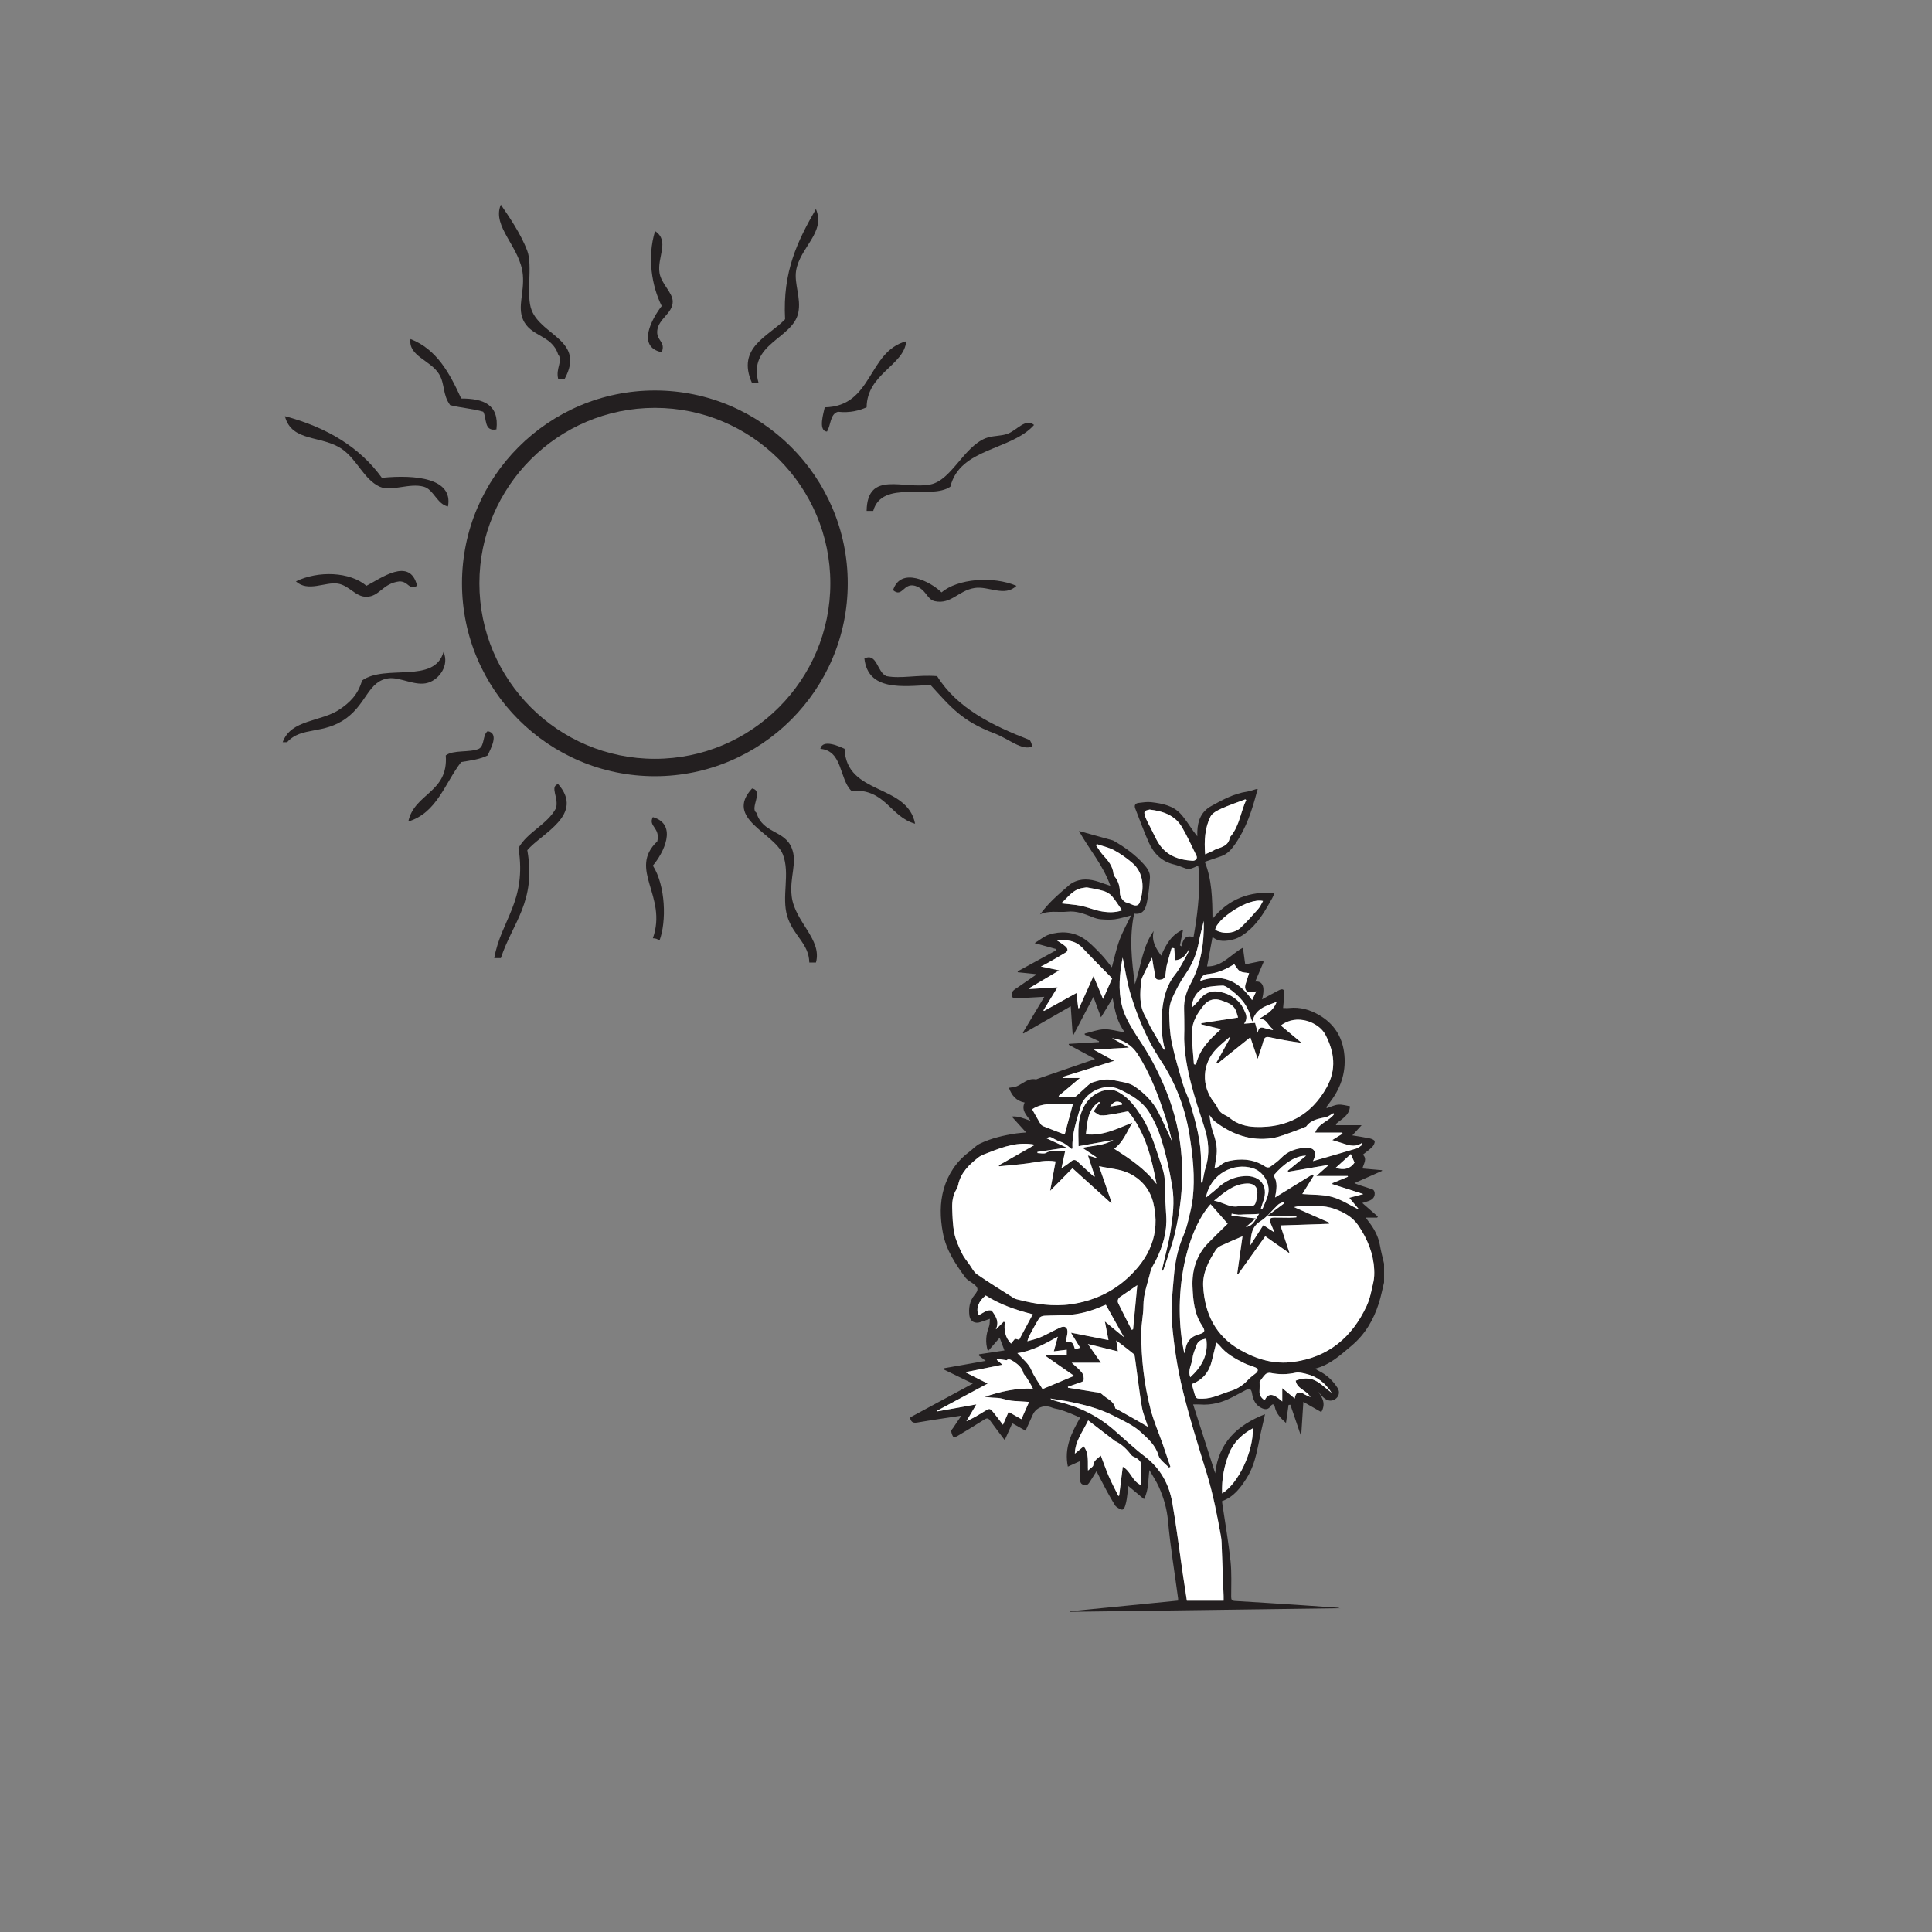 <?xml version="1.0" encoding="UTF-8"?>
<svg xmlns="http://www.w3.org/2000/svg" xmlns:xlink="http://www.w3.org/1999/xlink" width="360pt" height="360pt" viewBox="0 0 360 360" version="1.1">
<rect x="0" y="0" width="360" height="360" fill="#808080" stroke="none"/>
<g id="surface1">
<path style=" stroke:none;fill-rule:evenodd;fill:rgb(13.73%,12.16%,12.549%);fill-opacity:1;" d="M 209.094 205.828 C 209.078 205.727 209.062 205.633 209.047 205.531 C 208.129 205.043 207.551 205.184 206.859 206.188 C 207.684 206.059 208.387 205.941 209.094 205.828 M 232.145 228.656 C 233.668 228.391 233.973 227.043 234.621 226.184 C 234.293 226.207 233.961 226.234 233.633 226.246 C 233.012 226.266 232.387 226.273 231.762 226.293 C 231.43 226.305 231.094 226.359 230.762 226.336 C 230.344 226.305 229.926 226.215 229.508 226.148 C 229.496 226.277 229.484 226.406 229.469 226.531 C 230.91 226.691 232.352 226.848 234.004 227.027 C 233.32 227.629 232.73 228.141 232.145 228.656 M 251.703 215.047 C 250.789 215.879 249.863 216.719 248.902 217.594 C 250.43 218.133 251.656 217.754 252.398 216.633 C 252.16 216.098 251.949 215.602 251.703 215.047 M 241.555 226.84 C 241.559 226.73 241.562 226.625 241.566 226.516 L 236.195 226.516 C 237.352 225.656 238.32 224.938 239.281 224.223 C 239.238 224.137 239.199 224.051 239.156 223.965 C 238.82 224.133 238.422 224.227 238.156 224.473 C 237.051 225.492 236.117 226.77 234.867 227.555 C 233.164 228.629 233.105 230.16 232.996 232.016 C 233.863 230.676 234.617 229.504 235.402 228.285 C 236.055 228.715 236.672 229.117 237.484 229.648 C 237.176 228.922 236.957 228.418 236.746 227.91 C 236.445 227.191 236.629 226.887 237.402 226.879 C 238.328 226.871 239.258 226.906 240.184 226.906 C 240.641 226.906 241.098 226.863 241.555 226.84 M 221.789 256.633 C 223.934 254.664 225.211 252.438 224.77 249.445 C 223.918 249.578 223.23 249.84 222.945 250.688 C 222.691 251.457 222.305 252.215 222.23 253.004 C 222.117 254.188 221.27 255.27 221.789 256.633 M 210.863 247.789 C 210.953 247.758 211.043 247.727 211.137 247.695 C 211.406 244.859 211.672 242.027 211.914 239.469 C 211.012 240.09 209.895 240.863 208.77 241.629 C 208.297 241.949 208.156 242.406 208.383 242.875 C 209.184 244.527 210.031 246.152 210.863 247.789 M 223.648 182.781 C 227.746 181.348 230.832 182.766 233.312 186.352 C 233.578 185.781 233.801 185.312 234.074 184.73 C 233.766 184.766 233.688 184.77 233.609 184.777 C 233.223 184.805 232.73 184.984 232.469 184.812 C 231.973 184.488 231.91 183.898 232.113 183.312 C 232.344 182.641 232.547 181.969 232.75 181.332 C 232.191 181.223 231.527 181.254 231.059 180.965 C 230.586 180.68 230.312 180.078 229.977 179.648 C 228.566 180.555 226.98 181.293 225.277 181.469 C 224.27 181.57 223.824 181.895 223.648 182.781 M 234.945 225.18 C 235.039 225.219 235.137 225.262 235.234 225.301 C 235.602 224.352 236.105 223.434 236.316 222.449 C 236.719 220.551 235.445 218.309 233.465 217.684 C 229.973 216.57 225.57 218.637 224.695 223.172 C 225.469 222.539 226.188 222.012 226.836 221.406 C 228.285 220.062 229.93 219.254 231.941 219.145 C 234.812 218.988 236.367 220.977 235.434 223.691 C 235.266 224.184 235.109 224.684 234.945 225.18 M 222.082 187.766 C 222.586 187.238 223.113 186.77 223.535 186.223 C 224.43 185.098 225.586 184.562 226.977 184.766 C 228.582 185.004 230.027 185.695 231.086 186.969 C 231.527 187.504 231.824 188.184 232.098 188.832 C 232.395 189.551 232.23 190.254 231.812 190.75 C 232.496 190.699 233.238 190.645 233.867 190.598 C 234.031 191.191 234.164 191.684 234.371 192.438 C 234.512 191.348 235.023 191.375 235.656 191.582 C 236.141 191.734 236.648 191.82 237.148 191.938 C 237.176 191.879 237.203 191.82 237.234 191.766 C 236.289 191.227 236.102 189.777 234.637 189.832 C 235.906 189.031 237.262 188.398 237.879 186.68 C 235.926 187.461 233.949 187.863 233.359 190.363 C 233.199 189.988 233.129 189.875 233.105 189.75 C 232.547 187.23 230.91 185.52 228.879 184.113 C 228.566 183.895 228.168 183.637 227.82 183.648 C 226.77 183.691 225.695 183.75 224.688 184.004 C 223.18 184.383 222.109 186.031 222.082 187.766 M 226.215 223.73 C 227.871 223.988 229.109 225.055 230.711 224.777 C 231.23 224.691 231.77 224.766 232.301 224.766 C 233.805 224.766 233.902 224.688 234.195 223.199 C 234.223 223.07 234.23 222.938 234.25 222.809 C 234.488 221.316 233.809 220.457 232.27 220.531 C 229.855 220.656 228.137 222.168 226.215 223.73 M 235.348 167.887 C 232.527 167.195 226.539 171.414 226.449 173.25 C 227.84 174.117 229.992 173.988 231.195 172.84 C 232.344 171.746 233.402 170.562 234.449 169.375 C 234.82 168.953 235.043 168.398 235.348 167.887 M 192.324 206.695 C 192.836 207.598 193.34 208.531 193.891 209.438 C 194.016 209.645 194.277 209.805 194.516 209.898 C 195.789 210.41 197.078 210.895 198.387 211.398 C 198.879 209.57 199.379 207.719 199.918 205.723 C 197.289 205.984 194.684 205.129 192.324 206.695 M 209.07 169.629 C 208.414 168.684 207.871 167.758 207.176 166.965 C 206.789 166.523 206.188 166.195 205.613 166.02 C 204.648 165.719 203.629 165.562 202.625 165.375 C 202.379 165.332 202.109 165.414 201.852 165.445 C 199.902 165.688 198.934 167.289 197.738 168.332 C 198.918 168.473 200.188 168.539 201.414 168.785 C 202.598 169.02 203.727 169.516 204.906 169.758 C 206.32 170.047 207.766 170.102 209.07 169.629 M 227.727 278.273 C 230.789 276.398 233.527 270.5 233.465 266.137 C 231.477 267.203 229.848 268.762 229.031 270.797 C 228.102 273.117 227.613 275.621 227.727 278.273 M 234.707 257.461 C 234.707 258.008 234.742 258.578 234.699 259.148 C 234.641 259.953 235 260.488 235.648 260.91 C 236.352 259.535 237.191 259.586 238.93 261.145 L 238.93 258.664 C 239.754 259.348 240.473 259.941 241.258 260.59 C 241.398 259.602 241.809 259.32 242.59 259.555 C 242.812 259.621 243 259.793 243.215 259.895 C 243.516 260.043 243.824 260.172 244.188 260.332 C 243.461 259.02 241.652 258.812 241.438 257.258 C 242.703 256.77 243.984 256.703 245.074 257.246 C 246.145 257.781 247.031 258.688 248.148 259.547 C 246.906 257.656 245.379 256.461 243.336 255.992 C 242.707 255.848 242.012 255.656 241.41 255.789 C 239.828 256.137 238.285 256.145 236.707 255.82 C 236.434 255.766 236.016 255.879 235.812 256.07 C 235.395 256.477 235.074 256.984 234.707 257.461 M 189.898 249.648 C 190.746 248.062 191.586 246.492 192.441 244.898 C 189.305 244.109 186.355 243.102 183.676 241.398 C 182.332 242.438 181.797 243.82 182.344 245.09 C 182.875 244.797 183.383 244.457 183.938 244.238 C 184.203 244.129 184.734 244.121 184.848 244.281 C 185.508 245.203 186.152 246.168 185.688 247.406 C 185.656 247.48 185.605 247.547 185.594 247.625 C 185.578 247.695 185.605 247.777 185.598 247.699 C 186.051 247.242 186.535 246.762 187.02 246.277 C 187.098 246.309 187.172 246.34 187.25 246.371 C 187.039 247.863 187.297 249.215 188.387 250.363 C 188.621 250.07 188.867 249.77 189.133 249.449 C 189.371 249.512 189.621 249.578 189.898 249.648 M 232.211 149.059 C 232.152 149.023 232.098 148.988 232.035 148.953 C 230.547 149.52 229.027 150.016 227.582 150.676 C 226.82 151.027 225.871 151.508 225.539 152.191 C 224.516 154.289 224.363 156.598 224.562 159.188 C 225.113 158.945 225.547 158.754 225.98 158.555 C 226.145 158.48 226.285 158.359 226.449 158.293 C 227.578 157.844 228.898 157.641 229.148 156.102 C 229.164 155.984 229.289 155.879 229.371 155.777 C 230.965 153.801 231.188 151.27 232.211 149.059 M 204.367 157.285 C 204.32 157.359 204.27 157.43 204.223 157.504 C 204.676 158.145 205.07 158.84 205.602 159.41 C 206.516 160.398 207.34 161.406 207.484 162.812 C 207.5 162.988 207.586 163.18 207.695 163.32 C 208.414 164.207 208.68 165.215 208.672 166.348 C 208.664 167.145 209.324 168.012 209.879 168.168 C 210.223 168.262 210.566 168.375 210.887 168.531 C 211.598 168.879 212.168 168.773 212.391 168.109 C 213.195 165.668 213.25 162.672 210.922 160.73 C 209.891 159.875 208.781 159.066 207.605 158.438 C 206.605 157.902 205.449 157.656 204.367 157.285 M 222.469 198.309 C 222.598 198.336 222.73 198.352 222.859 198.375 C 223.488 195.551 225.402 193.641 227.516 191.762 C 226.234 191.449 225.035 191.16 223.844 190.875 C 223.84 190.801 223.836 190.73 223.836 190.656 L 227.211 190.137 C 228.355 189.965 229.492 189.785 230.695 189.602 C 230.531 189.094 230.434 188.633 230.242 188.211 C 229.738 187.102 228.652 186.812 227.641 186.434 C 226.367 185.949 225.191 186.266 224.391 187.227 C 223.188 188.668 222.141 190.312 222.109 192.254 C 222.07 194.27 222.332 196.293 222.469 198.309 M 200.141 256.367 C 198.293 255.082 196.574 253.887 194.855 252.691 C 194.875 252.629 194.895 252.57 194.914 252.508 L 198.766 252.508 L 198.766 251.508 C 197.969 251.609 197.219 251.699 196.359 251.805 C 196.613 250.879 196.844 250.043 197.109 249.074 C 194.648 250.426 192.316 251.758 189.57 252.137 C 190.547 253.242 191.656 254.027 192.215 255.363 C 192.711 256.547 193.516 257.602 194.258 258.836 C 196.039 258.086 198 257.266 200.141 256.367 M 214.215 150.852 C 214.012 150.926 213.363 150.992 213.277 151.246 C 213.152 151.613 213.379 152.145 213.555 152.566 C 213.816 153.195 214.16 153.789 214.473 154.402 C 214.914 155.27 215.305 156.172 215.809 157.004 C 217.246 159.387 219.547 160.227 222.168 160.391 C 222.816 160.43 223.188 159.953 222.941 159.453 C 222.074 157.676 221.254 155.867 220.262 154.16 C 218.988 151.977 216.855 151.16 214.215 150.852 M 218.793 176.691 C 218.637 176.672 218.48 176.652 218.324 176.629 C 218.02 177.703 217.684 178.77 217.418 179.852 C 217.27 180.465 217.254 181.109 217.141 181.73 C 217.039 182.289 216.688 182.531 216.102 182.559 C 215.52 182.594 215.293 182.383 215.238 181.82 C 215.18 181.25 215.031 180.68 214.934 180.109 C 214.836 179.543 214.754 178.977 214.668 178.438 C 214.191 179.379 213.723 180.258 213.297 181.16 C 213.023 181.754 212.652 182.371 212.605 183 C 212.434 185.152 212.246 187.328 213.387 189.34 C 213.797 190.074 214.094 190.879 214.508 191.613 C 215.27 192.961 216.078 194.273 216.867 195.602 C 216.93 195.574 216.988 195.555 217.047 195.527 C 216.445 193.195 216.289 190.844 216.535 188.449 C 216.789 185.961 217.332 183.641 218.949 181.609 C 219.879 180.441 220.527 179.047 221.273 177.738 C 221.453 177.422 221.523 177.039 221.645 176.688 C 221.066 177.852 220.395 178.82 218.977 178.93 C 218.914 178.172 218.855 177.434 218.793 176.691 M 245.281 219.129 C 246.137 218.367 246.812 217.77 247.637 217.043 C 244.949 217.5 242.484 217.922 240.016 218.344 C 239.996 218.281 239.977 218.219 239.957 218.152 C 241.07 217.238 242.184 216.32 243.371 215.344 C 241.527 215.309 239.297 216.695 237.305 219.043 C 238.152 220.336 237.844 221.73 237.59 223.129 C 239.949 221.676 242.254 220.258 244.562 218.836 C 244.637 218.926 244.707 219.012 244.781 219.098 C 244.062 220.246 243.348 221.395 242.664 222.488 C 244.523 222.645 246.453 222.551 248.227 223.031 C 249.957 223.508 251.531 224.57 253.289 225.434 C 252.602 224.609 251.988 223.879 251.41 223.191 C 252.277 222.965 253.043 222.762 254.031 222.5 C 251.977 221.84 250.117 221.238 248.258 220.645 C 248.27 220.582 248.281 220.516 248.289 220.449 C 249.25 220.059 250.211 219.668 251.168 219.27 C 251.156 219.223 251.145 219.176 251.129 219.129 Z M 205.875 246.234 C 207.148 247.285 208.289 248.23 209.434 249.172 C 208.309 247.152 207.195 245.168 206.059 243.129 C 205.934 243.176 205.711 243.25 205.5 243.344 C 203.309 244.32 201.02 244.941 198.613 245.059 C 197.27 245.121 195.914 245.102 194.57 245.176 C 194.25 245.195 193.809 245.355 193.66 245.594 C 192.977 246.691 192.367 247.836 191.758 248.977 C 191.609 249.258 191.543 249.586 191.434 249.922 C 192.219 249.699 192.91 249.551 193.566 249.301 C 194.254 249.039 194.906 248.684 195.57 248.355 C 196.211 248.043 196.836 247.695 197.484 247.398 C 198.441 246.957 199 247.34 198.898 248.387 C 198.844 248.922 198.684 249.449 198.57 249.988 C 199.879 250.051 199.879 250.051 200.312 251.422 C 200.602 251.336 200.895 251.246 201.27 251.133 C 200.695 250.195 200.164 249.324 199.559 248.332 C 201.949 248.801 204.207 249.246 206.547 249.703 C 206.316 248.496 206.113 247.445 205.875 246.234 M 202.336 211.359 C 205.531 211.695 208.18 210.301 210.992 209.188 C 209.973 210.922 209.281 212.824 207.613 214.059 C 210.543 215.926 213.402 217.824 215.512 220.641 C 214.586 215.742 213.414 210.98 210.211 207.07 C 209.27 207.25 208.352 207.445 207.422 207.594 C 206.652 207.719 205.859 207.891 205.094 207.832 C 204.637 207.797 204.207 207.352 203.77 207.094 C 204.031 206.703 204.285 206.309 204.559 205.93 C 204.684 205.758 204.844 205.609 204.988 205.453 L 204.77 205.324 C 202.59 206.797 202.617 209.172 202.336 211.359 M 222.07 257.91 C 222.23 258.465 222.375 258.996 222.527 259.527 C 222.852 260.652 222.863 260.637 224.07 260.625 C 225.945 260.613 227.574 259.727 229.305 259.191 C 230.57 258.797 231.645 258.113 232.539 257.125 C 232.98 256.645 233.531 256.262 234.043 255.852 C 234.48 255.5 234.484 255.051 233.984 254.832 C 233.285 254.531 232.535 254.348 231.855 254.016 C 230.141 253.176 228.48 252.25 227.25 250.723 C 227.094 250.523 226.879 250.375 226.652 250.164 C 226.355 251.348 226.07 252.441 225.816 253.539 C 225.332 255.605 224.184 257.094 222.07 257.91 M 202.762 264.676 C 201.719 266.855 200.316 268.578 200.285 270.867 C 200.871 270.379 201.414 269.93 201.93 269.504 C 202.953 270.832 202.641 272.359 202.73 274.012 C 203.176 273.582 203.684 273.328 203.715 273.023 C 203.82 272.07 204.547 271.77 205.121 271.227 C 205.645 272.59 206.082 273.875 206.621 275.117 C 207.16 276.352 207.797 277.543 208.391 278.754 C 208.441 278.727 208.488 278.699 208.539 278.672 C 208.762 276.918 208.98 275.164 209.215 273.301 C 210.754 274.195 210.973 276.016 212.613 276.727 C 212.613 275.293 212.656 273.977 212.582 272.668 C 212.566 272.363 212.195 272.027 211.914 271.801 C 211.594 271.539 211.078 271.465 210.836 271.16 C 209.977 270.082 209.059 269.098 207.766 268.527 C 207.672 268.484 207.605 268.395 207.52 268.328 C 205.98 267.145 204.438 265.961 202.762 264.676 M 225.57 224.379 C 220.781 229.766 218.441 241.969 220.684 252.18 C 220.77 251.891 220.848 251.699 220.879 251.5 C 221.094 250.035 221.812 249.09 223.32 248.664 C 224.547 248.32 224.656 248.02 223.969 246.977 C 222.512 244.766 222.312 242.191 222.207 239.754 C 222.078 236.812 222.891 233.926 225.07 231.672 C 226.293 230.406 227.57 229.191 228.762 228.02 C 227.719 226.832 226.664 225.629 225.57 224.379 M 224.309 171.609 C 223.996 172.914 223.621 174.211 223.391 175.531 C 222.996 177.762 222.125 179.75 220.832 181.617 C 219.891 182.98 219.109 184.477 218.426 185.988 C 218.047 186.828 217.844 187.824 217.863 188.742 C 217.902 190.594 217.973 192.473 218.348 194.27 C 218.895 196.902 219.684 199.488 220.441 202.07 C 220.781 203.23 221.371 204.316 221.727 205.473 C 222.82 209.074 223.82 212.699 223.789 216.516 C 223.781 217.801 223.789 219.09 223.789 220.375 C 223.992 220.32 224.066 220.25 224.082 220.16 C 224.277 219.281 224.391 218.383 224.656 217.527 C 225.449 214.996 225.219 212.531 224.414 210.047 C 222.688 204.688 220.828 199.355 220.652 193.645 C 220.637 193.055 220.688 192.461 220.684 191.867 C 220.676 190.57 220.676 189.27 220.637 187.973 C 220.582 186.344 221.07 184.758 221.785 183.426 C 223.797 179.707 224.391 175.746 224.309 171.609 M 218.293 212.473 L 218.34 212.473 C 218.004 211.199 217.727 209.91 217.32 208.664 C 215.93 204.355 214.395 200.109 211.891 196.277 C 210.918 194.801 209.246 193.668 207.234 193.465 C 208.27 194.039 209.223 194.566 210.371 195.207 C 208.102 195.336 206.066 195.453 203.789 195.586 C 205.152 196.336 206.293 196.965 207.594 197.68 C 204.273 198.715 201.125 199.695 197.98 200.676 C 197.988 200.742 198 200.809 198.012 200.875 L 201.234 200.875 C 199.797 202.074 198.531 203.141 197.266 204.207 C 197.281 204.273 197.305 204.344 197.32 204.414 C 198.266 204.414 199.207 204.426 200.148 204.402 C 200.312 204.398 200.5 204.277 200.633 204.156 C 201.359 203.508 202.055 202.824 202.785 202.188 C 203.062 201.953 203.391 201.738 203.73 201.633 C 204.945 201.242 206.199 200.973 207.473 201.273 C 208.801 201.586 210.312 201.684 211.379 202.406 C 213.199 203.645 214.828 205.238 215.859 207.27 C 216.723 208.977 217.484 210.734 218.293 212.473 M 181.93 261.684 C 181.25 262.832 180.656 263.828 180.07 264.828 C 181.289 264.293 182.352 263.645 183.406 262.996 C 184.418 262.371 184.434 262.363 185.191 263.289 C 185.762 263.988 186.293 264.719 186.887 265.488 C 187.258 264.637 187.582 263.891 187.934 263.094 C 188.773 263.57 189.547 264.004 190.324 264.445 C 190.805 263.367 191.254 262.352 191.754 261.234 C 190.945 261.184 190.012 261.133 189.078 261.062 C 188.688 261.035 188.293 260.992 187.91 260.91 C 187.375 260.801 186.855 260.621 186.316 260.531 C 185.848 260.453 185.363 260.469 184.891 260.43 C 184.418 260.391 183.945 260.332 183.477 260.285 C 186.391 259.301 189.32 258.629 192.473 258.762 C 192.082 257.941 191.629 257.219 191.164 256.504 C 191.02 256.285 190.762 256.105 190.703 255.875 C 190.445 254.797 189.656 254.207 188.805 253.645 C 188.312 253.324 187.859 253.148 187.586 253.465 C 186.867 253.363 186.324 253.285 185.781 253.211 C 185.773 253.277 185.758 253.34 185.746 253.406 C 186.07 253.68 186.395 253.953 186.797 254.297 C 184.445 254.773 182.25 255.215 179.863 255.695 C 181.344 256.445 182.641 257.105 184.035 257.812 C 180.824 259.539 177.734 261.195 174.645 262.852 C 174.66 262.898 174.684 262.941 174.699 262.988 C 177.062 262.562 179.422 262.137 181.93 261.684 M 196.887 175.195 C 197.555 175.652 198.09 175.953 198.539 176.352 C 198.891 176.66 199.137 177.145 198.578 177.484 C 197.348 178.238 196.078 178.938 194.824 179.656 C 194.598 179.785 194.355 179.895 193.953 180.094 C 195.184 180.352 196.195 180.566 197.375 180.812 C 195.414 181.977 193.609 183.051 191.797 184.121 C 191.824 184.18 191.852 184.23 191.875 184.285 C 193.559 184.184 195.234 184.086 197.055 183.973 C 196.133 185.477 195.277 186.875 194.422 188.27 C 194.469 188.305 194.508 188.336 194.547 188.367 C 196.539 187.266 198.527 186.168 200.574 185.035 C 200.699 186.074 200.809 186.957 200.914 187.844 C 200.969 187.848 201.02 187.855 201.07 187.859 C 201.945 185.906 202.82 183.953 203.75 181.879 C 204.359 183.324 204.906 184.633 205.543 186.141 C 206.156 184.754 206.691 183.535 207.234 182.305 C 205.34 180.367 203.496 178.543 201.73 176.652 C 200.414 175.246 198.793 175.074 196.887 175.195 M 198.988 258.398 C 198.996 258.461 199.004 258.527 199.012 258.59 C 200.57 258.836 202.133 259.07 203.688 259.34 C 204.25 259.434 204.98 259.434 205.324 259.785 C 206.172 260.637 207.562 261.008 207.82 262.422 C 207.828 262.48 207.996 262.508 208.086 262.559 C 209.422 263.312 210.758 264.066 212.094 264.82 C 212.652 265.137 213.199 265.465 213.902 265.871 C 213.473 264.5 212.961 263.344 212.766 262.133 C 212.27 259.133 211.918 256.105 211.496 253.094 C 211.457 252.816 211.422 252.445 211.238 252.297 C 210.219 251.453 209.152 250.664 207.996 249.781 C 208.109 250.535 208.195 251.125 208.293 251.809 C 206.441 251.355 204.676 250.922 202.715 250.445 C 203.582 251.688 204.316 252.742 205.145 253.934 L 199.703 253.934 C 200.418 254.605 201.109 255.117 201.605 255.773 C 201.883 256.145 202.023 256.809 201.895 257.242 C 201.809 257.52 201.129 257.637 200.707 257.801 C 200.141 258.016 199.566 258.199 198.988 258.398 M 248.582 207.625 C 248.539 207.555 248.496 207.488 248.453 207.422 C 247.984 207.68 247.539 208.059 247.035 208.168 C 245.676 208.461 244.297 208.656 243.402 209.902 C 243.363 209.957 243.266 209.973 243.191 210 C 242.48 210.281 241.785 210.594 241.066 210.836 C 239.742 211.277 238.434 211.859 237.07 212.062 C 233.055 212.672 229.516 211.375 226.352 208.953 C 225.961 208.652 225.699 208.184 225.383 207.793 C 225.477 208.879 225.672 209.918 226.012 210.906 C 226.484 212.273 226.855 213.641 226.703 215.098 C 226.613 215.934 226.453 216.758 226.312 217.707 C 226.719 217.516 227.109 217.43 227.359 217.191 C 228.07 216.516 228.914 216.309 229.855 216.176 C 232 215.867 233.984 216.176 235.805 217.402 C 236.004 217.539 236.441 217.578 236.617 217.457 C 237.355 216.941 238.102 216.418 238.719 215.777 C 239.957 214.488 241.504 213.984 243.203 213.867 C 244.914 213.75 245.512 214.68 244.656 216.355 C 247.449 215.551 250.113 214.801 252.758 214.004 C 253.141 213.891 253.453 213.566 253.805 213.34 C 253.781 213.227 253.762 213.113 253.738 213.004 C 252.305 213.934 251.008 213.277 249.688 212.879 C 249.23 212.734 248.777 212.598 248.246 212.434 C 248.949 212 249.555 211.625 250.16 211.25 C 250.141 211.18 250.121 211.113 250.105 211.047 L 245.051 211.047 C 245.727 209.273 247.629 208.938 248.582 207.625 M 229.207 193.402 C 229.16 193.363 229.109 193.328 229.062 193.289 C 228.25 194.008 227.395 194.676 226.648 195.457 C 223.973 198.238 223.809 202.324 226.195 205.359 C 226.438 205.672 226.68 206 226.836 206.355 C 227.141 207.055 227.652 207.504 228.324 207.816 C 228.586 207.938 228.852 208.082 229.07 208.266 C 230.477 209.441 232.195 209.926 233.93 209.984 C 239.793 210.188 244.297 207.832 247.211 202.605 C 249.074 199.258 248.648 196.004 246.957 192.785 C 245.73 190.449 241.574 188.812 238.672 191.09 C 239.965 192.172 241.25 193.242 242.535 194.32 C 240.492 194.059 238.523 193.688 236.562 193.273 C 235.906 193.137 235.598 193.305 235.418 193.973 C 235.141 195.027 234.754 196.059 234.344 197.312 C 233.84 195.832 233.418 194.59 232.98 193.281 C 230.898 194.949 228.887 196.562 226.879 198.176 L 226.652 198.012 C 227.5 196.473 228.355 194.938 229.207 193.402 M 228 298.258 C 228 297.898 228.012 297.641 228 297.379 C 227.895 294.418 227.785 291.457 227.664 288.5 C 227.637 287.758 227.637 287.008 227.504 286.281 C 226.805 282.375 226.059 278.484 224.895 274.676 C 223.281 269.395 221.602 264.117 220.309 258.754 C 219.348 254.754 218.738 250.637 218.379 246.535 C 218.129 243.664 218.5 240.723 218.738 237.828 C 218.949 235.215 219.457 232.645 220.523 230.207 C 220.906 229.324 221.18 228.383 221.406 227.441 C 221.742 226.055 222.098 224.66 222.254 223.25 C 222.691 219.324 222.27 215.438 221.656 211.547 C 220.852 206.461 219.043 201.754 216.23 197.512 C 213.719 193.727 212.023 189.625 210.695 185.352 C 209.977 183.031 209.652 180.59 209.195 178.434 C 209.102 178.977 208.93 179.801 208.824 180.633 C 208.445 183.672 208.508 186.699 209.816 189.516 C 210.637 191.277 211.734 192.922 212.805 194.551 C 214.621 197.332 216.098 200.25 217.336 203.348 C 220.617 211.52 221.012 219.852 219.242 228.383 C 219.016 229.465 218.77 230.551 218.445 231.609 C 217.93 233.297 217.344 234.957 216.777 236.625 C 216.758 236.684 216.672 236.723 216.535 236.844 C 216.566 236.582 216.57 236.41 216.609 236.242 C 217.117 233.949 217.75 231.684 218.113 229.367 C 218.539 226.645 218.898 223.965 218.43 221.109 C 217.883 217.801 217.156 214.57 216.102 211.414 C 215.633 210.023 214.969 208.672 214.215 207.406 C 212.922 205.238 210.863 204.062 208.602 202.98 C 205.688 201.594 202.039 203.68 201.297 206.355 C 200.609 208.828 199.688 211.301 199.844 213.953 C 199.848 213.988 199.785 214.023 199.707 214.109 C 199.223 213.746 198.77 213.336 198.25 213.035 C 197.758 212.75 197.168 212.629 196.668 212.348 C 195.613 211.75 195.613 211.723 195.031 212.117 C 196.227 212.672 197.375 213.199 198.746 213.836 C 196.766 214.129 195.035 214.383 193.305 214.637 C 193.312 214.715 193.32 214.785 193.324 214.859 C 193.863 214.859 194.512 215.059 194.91 214.824 C 196.07 214.152 197.215 214.59 198.461 214.543 C 198.234 215.625 198.027 216.598 197.789 217.703 C 198.453 217.23 199.035 216.863 199.566 216.43 C 200.043 216.031 200.395 216.059 200.844 216.5 C 201.824 217.453 202.863 218.352 203.875 219.27 C 203.914 219.242 203.953 219.219 203.992 219.188 C 203.578 217.93 203.168 216.66 202.723 215.297 C 203.309 215.473 203.773 215.613 204.238 215.754 C 204.254 215.711 204.273 215.672 204.293 215.629 C 203.469 215.074 202.641 214.52 201.695 213.883 C 203.664 213.43 205.613 213.508 207.457 212.422 C 205.164 212.828 203.07 213.199 200.973 213.566 C 200.973 212.281 200.867 210.926 200.996 209.59 C 201.223 207.168 202.418 203.945 205.949 203.129 C 206.984 202.887 207.836 203.168 208.605 203.605 C 210.445 204.656 211.648 206.375 212.766 208.117 C 214.621 211.027 215.445 214.375 216.566 217.586 C 216.906 218.566 217.082 219.66 217.07 220.703 C 217.055 222.664 217.18 224.602 217.309 226.559 C 217.496 229.441 216.695 232.211 215.402 234.809 C 215.047 235.516 214.551 236.191 214.371 236.941 C 213.875 239.039 213.059 241.059 213.059 243.281 C 213.059 244.969 212.656 246.656 212.656 248.344 C 212.648 253.152 213.18 257.922 214.387 262.574 C 214.969 264.812 215.906 266.953 216.672 269.145 C 217.156 270.531 217.617 271.926 218.086 273.316 C 217.996 273.367 217.906 273.418 217.816 273.469 C 217.137 272.711 216.102 272.051 215.852 271.172 C 215.309 269.258 213.867 268.055 212.598 266.875 C 211.18 265.559 209.277 264.727 207.52 263.82 C 205.109 262.582 202.496 261.863 199.852 261.309 C 198.488 261.023 197.105 260.828 195.734 260.594 C 195.855 260.77 195.996 260.836 196.145 260.883 C 196.496 260.992 196.852 261.102 197.211 261.191 C 201.059 262.117 204.52 263.809 207.523 266.406 C 209.445 268.07 211.285 269.84 213.309 271.379 C 216.219 273.594 217.844 276.543 218.445 280.031 C 219.199 284.355 219.734 288.719 220.367 293.066 C 220.617 294.785 220.891 296.504 221.156 298.258 Z M 231.523 230.363 C 230.098 230.977 228.777 231.52 227.488 232.125 C 227.121 232.297 226.75 232.598 226.531 232.934 C 225.195 235.004 224.047 237.223 224.195 239.727 C 224.5 244.785 226.461 248.918 231.105 251.555 C 234.234 253.328 237.449 254.262 241.043 253.77 C 247.547 252.879 251.93 249.172 254.645 243.379 C 255.293 241.988 255.57 240.402 255.91 238.883 C 256.086 238.121 256.102 237.305 256.059 236.516 C 255.898 233.531 254.812 230.898 253.148 228.41 C 252.031 226.742 250.438 225.902 248.723 225.273 C 246.602 224.496 244.332 224.707 242.113 224.758 C 241.734 224.766 241.355 224.887 241.133 224.93 C 243.273 225.871 245.484 226.848 247.695 227.82 C 247.684 227.895 247.664 227.969 247.652 228.039 C 244.656 228.141 241.664 228.238 238.59 228.344 C 239.156 230.066 239.695 231.699 240.301 233.543 C 238.66 232.391 237.219 231.383 235.762 230.359 C 234.031 232.777 232.355 235.125 230.68 237.469 C 230.629 237.441 230.578 237.414 230.531 237.387 C 230.855 235.09 231.18 232.793 231.523 230.363 M 199.832 217.684 C 198.457 219.082 197.145 220.41 195.676 221.902 C 196.039 219.938 196.363 218.188 196.691 216.418 C 194.875 216.082 193.191 216.551 191.48 216.777 C 189.715 217.012 187.941 217.145 186.168 217.324 C 186.148 217.266 186.125 217.211 186.105 217.148 C 188.324 215.887 190.547 214.617 192.852 213.305 C 189.703 212.688 186.992 213.676 184.297 214.734 C 183.613 215.008 182.863 215.227 182.297 215.672 C 180.578 217.023 179 218.52 178.539 220.812 C 178.488 221.07 178.395 221.332 178.258 221.555 C 177.57 222.656 177.387 223.887 177.43 225.141 C 177.484 226.688 177.52 228.266 177.82 229.777 C 178.078 231.051 178.648 232.273 179.203 233.465 C 179.566 234.242 180.145 234.926 180.648 235.637 C 181.094 236.262 181.445 237.031 182.047 237.441 C 184.305 239.004 186.645 240.441 188.961 241.914 C 189.18 242.051 189.457 242.102 189.711 242.168 C 192.949 242.996 196.203 243.508 199.574 243.023 C 203.578 242.453 207.16 240.832 210.078 238.176 C 214.129 234.484 216.27 229.934 214.918 224.223 C 214.301 221.613 212.684 219.758 210.457 218.66 C 208.812 217.848 206.809 217.754 204.785 217.297 C 205.625 219.719 206.391 221.914 207.148 224.109 L 207.02 224.18 C 204.664 222.051 202.309 219.926 199.832 217.684 M 169.637 264.414 L 169.637 264.094 C 173.469 262.027 177.297 259.957 181.27 257.812 C 179.352 256.883 177.594 256.027 175.836 255.172 C 175.855 255.102 175.871 255.027 175.895 254.957 C 178.438 254.508 180.98 254.059 183.668 253.582 C 183.148 253.172 182.781 252.887 182.414 252.598 C 182.422 252.516 182.434 252.434 182.441 252.352 C 183.984 252.121 185.531 251.887 187.164 251.641 C 186.906 250.957 186.617 250.195 186.27 249.266 C 185.453 250.203 184.805 250.961 184.086 251.785 C 183.543 250.09 183.73 248.637 184.285 247.188 C 184.445 246.777 184.398 246.293 184.449 245.75 C 183.762 245.984 183.238 246.152 182.723 246.344 C 181.73 246.711 180.801 246.273 180.648 245.23 C 180.445 243.816 180.652 242.441 181.602 241.293 C 182.363 240.371 182.336 239.941 181.375 239.211 C 180.871 238.824 180.242 238.531 179.883 238.043 C 178.02 235.508 176.289 232.938 175.688 229.699 C 175.164 226.918 175.105 224.137 175.863 221.52 C 176.637 218.844 178.195 216.434 180.539 214.684 C 181.234 214.168 181.828 213.465 182.594 213.098 C 184.727 212.078 187.027 211.547 189.363 211.195 C 189.973 211.105 190.586 211.082 191.211 211.023 C 190.273 209.984 189.395 209.02 188.52 208.051 C 189.129 207.996 189.688 208.082 190.227 208.23 C 190.773 208.387 191.305 208.598 192.047 208.859 C 191.191 207.727 190.277 206.832 190.922 205.441 C 189.348 205.152 188.516 204.105 187.996 202.695 C 188.566 202.59 189.055 202.582 189.477 202.402 C 190.629 201.922 191.562 200.84 193 201.125 C 193.094 201.141 193.199 201.07 193.305 201.035 C 196.73 199.859 200.156 198.68 203.582 197.5 C 203.691 197.465 203.797 197.414 204.043 197.312 C 202.32 196.387 200.73 195.527 199.141 194.672 C 199.152 194.617 199.16 194.562 199.172 194.508 C 201.039 194.395 202.906 194.285 204.773 194.176 C 204.777 194.121 204.781 194.066 204.785 194.016 L 202.137 192.809 C 202.129 192.734 202.121 192.66 202.117 192.594 C 203.316 192.309 204.512 191.832 205.719 191.793 C 206.93 191.75 208.156 192.141 209.605 192.379 C 208.164 190.473 207.73 188.352 207.336 185.988 C 206.539 187.293 205.875 188.379 205.152 189.559 C 204.672 188.254 204.234 187.07 203.742 185.746 C 202.457 188.191 201.238 190.52 200.016 192.848 C 199.969 192.832 199.922 192.82 199.879 192.809 C 199.762 191.086 199.645 189.359 199.516 187.5 C 196.516 189.223 193.609 190.895 190.707 192.566 C 190.668 192.516 190.633 192.469 190.598 192.418 C 191.906 190.223 193.219 188.031 194.594 185.738 C 192.723 185.84 191.008 185.945 189.293 186.012 C 189.031 186.02 188.586 185.863 188.543 185.699 C 188.469 185.395 188.527 184.965 188.707 184.715 C 188.945 184.391 189.352 184.184 189.699 183.941 C 190.797 183.18 191.902 182.426 193 181.668 C 192.984 181.609 192.961 181.555 192.945 181.5 C 191.844 181.387 190.742 181.273 189.641 181.16 C 189.637 181.105 189.629 181.055 189.625 181 C 192.027 179.684 194.434 178.367 196.836 177.055 C 196.836 176.988 196.84 176.922 196.844 176.855 C 195.574 176.504 194.309 176.156 192.789 175.734 C 193.785 175.133 194.566 174.441 195.473 174.152 C 197.648 173.461 199.875 173.594 201.824 174.812 C 203.055 175.582 204.078 176.707 205.117 177.758 C 205.879 178.531 206.512 179.434 207.176 180.25 C 207.656 178.504 208 176.781 208.609 175.156 C 209.203 173.547 210.066 172.035 210.77 170.57 C 209.781 170.816 208.785 171.148 207.762 171.293 C 206.906 171.41 206.016 171.367 205.145 171.297 C 204.609 171.258 204.066 171.09 203.562 170.887 C 202.062 170.285 200.57 169.695 198.895 169.879 C 197.207 170.062 195.457 169.594 193.789 170.387 C 194.543 169.41 195.312 168.5 196.16 167.676 C 197.148 166.715 198.195 165.812 199.242 164.918 C 199.574 164.633 199.98 164.402 200.391 164.238 C 202.078 163.562 203.715 163.934 205.336 164.531 C 205.805 164.703 206.277 164.852 206.906 165.066 C 205.539 161.172 202.938 158.254 201.047 154.84 C 203.215 155.441 205.273 156.012 207.328 156.586 C 207.43 156.613 207.52 156.68 207.613 156.73 C 209.648 157.891 211.523 159.266 213.105 161.012 C 213.754 161.73 214.344 162.539 214.277 163.543 C 214.188 165.016 214.031 166.492 213.75 167.938 C 213.5 169.203 213.117 170.512 211.332 170.242 C 210.41 174.633 210.848 178.906 211.473 183.398 C 212.625 179.938 212.883 176.402 214.977 173.469 C 214.5 175.297 215.363 176.695 216.371 178.07 C 217.238 176.031 218.285 174.16 220.453 173.219 C 220.254 174.223 220.062 175.195 219.867 176.168 C 219.969 176.227 220.066 176.281 220.16 176.336 C 220.418 175.047 220.934 174.125 222.391 174.641 C 223.105 170.68 223.559 166.738 223.457 162.75 C 223.445 162.281 223.328 161.812 223.254 161.293 C 221.258 162.273 221.41 161.953 219.809 161.406 C 219.48 161.297 219.156 161.176 218.82 161.098 C 216.48 160.57 214.973 159.035 214.039 156.938 C 213.129 154.891 212.375 152.773 211.551 150.691 C 211.309 150.082 211.512 149.688 212.152 149.613 C 212.941 149.52 213.75 149.383 214.527 149.477 C 216.531 149.719 218.562 150.082 220.004 151.66 C 220.902 152.645 221.598 153.816 222.387 154.902 C 222.57 155.156 222.766 155.402 223.102 155.84 C 223.102 155.367 223.094 155.156 223.102 154.945 C 223.18 152.922 223.824 151.219 225.719 150.184 C 227.832 149.023 229.938 147.863 232.379 147.508 C 232.945 147.426 233.488 147.203 234.043 147.047 L 234.363 147.047 C 234.309 147.223 234.246 147.395 234.195 147.574 C 233.305 150.965 232.234 154.27 230.207 157.203 C 229.496 158.23 228.75 159.145 227.523 159.555 C 226.535 159.887 225.551 160.23 224.492 160.594 C 225.832 163.91 225.902 167.477 225.93 171.215 C 229 167.465 232.828 166.078 237.516 166.363 C 237.309 166.824 237.195 167.121 237.043 167.395 C 235.887 169.453 234.719 171.535 232.969 173.137 C 232.039 173.988 230.887 174.816 229.699 175.086 C 228.523 175.355 227.086 175.605 225.938 174.586 C 225.586 176.469 225.254 178.266 224.918 180.078 C 227.805 180.133 229.324 177.812 231.605 176.598 C 231.75 177.672 231.887 178.641 232.027 179.695 C 233.055 179.48 234.148 179.258 235.242 179.031 C 235.316 179.094 235.391 179.156 235.461 179.223 C 234.934 180.473 234.402 181.723 233.898 182.902 C 235.086 182.766 235.867 183.586 235.16 186.219 C 236.23 185.637 237.227 185.062 238.254 184.547 C 239.047 184.141 239.34 184.328 239.305 185.199 C 239.266 186.059 239.164 186.906 239.086 187.828 C 239.473 187.828 239.867 187.863 240.254 187.82 C 242.281 187.613 244.09 188.137 245.852 189.168 C 248.492 190.719 250.004 193.027 250.434 195.957 C 250.93 199.359 250.008 202.484 247.918 205.246 C 247.656 205.598 247.395 205.957 247.129 206.309 C 247.164 206.367 247.195 206.43 247.23 206.488 C 247.945 206.262 248.652 205.891 249.379 205.836 C 250.129 205.781 250.902 206.035 251.543 206.137 C 251.457 207.898 249.957 208.504 248.902 209.465 C 248.93 209.527 248.953 209.594 248.98 209.66 L 253.723 209.66 C 253.07 210.379 252.477 211.023 251.984 211.562 C 253.031 211.734 254.129 211.891 255.207 212.113 C 255.562 212.188 256.102 212.41 256.148 212.641 C 256.207 212.965 255.965 213.438 255.703 213.707 C 255.195 214.223 254.582 214.645 253.957 215.148 C 254.824 216.004 254.074 216.84 253.879 217.73 C 255.125 217.84 256.32 217.945 257.52 218.051 C 257.523 218.094 257.523 218.133 257.527 218.176 C 255.863 218.91 254.199 219.648 252.367 220.461 C 252.832 220.641 253.094 220.758 253.367 220.848 C 254.184 221.117 255.012 221.355 255.816 221.66 C 255.977 221.723 256.117 222.023 256.145 222.23 C 256.23 222.922 255.879 223.406 255.273 223.684 C 254.914 223.848 254.531 223.938 253.852 224.16 C 254.902 225.074 255.824 225.883 256.746 226.688 C 256.707 226.754 256.664 226.82 256.625 226.887 L 254.496 226.887 C 254.703 227.184 254.828 227.375 254.973 227.555 C 256.031 228.898 256.84 230.352 257.137 232.074 C 257.332 233.219 257.641 234.34 257.902 235.469 L 257.902 238.969 C 257.578 240.266 257.328 241.59 256.922 242.863 C 255.938 245.945 254.363 248.648 251.836 250.766 C 249.793 252.48 247.844 254.316 245.047 255.035 C 245.348 255.215 245.516 255.336 245.699 255.426 C 247.195 256.152 248.355 257.242 249.242 258.637 C 249.727 259.402 249.5 260.281 248.738 260.754 C 247.984 261.219 247.098 261 246.316 260.113 C 246.074 259.844 245.844 259.57 245.609 259.297 C 246.438 260.461 247.086 261.582 246.203 263.125 C 245.09 262.488 244.023 261.883 242.863 261.223 C 242.711 263.543 242.574 265.66 242.449 267.645 C 241.805 265.746 241.121 263.75 240.441 261.754 C 240.328 261.766 240.219 261.777 240.105 261.789 C 239.949 262.867 239.797 263.949 239.625 265.145 C 238.578 264.227 237.785 263.363 237.531 262.125 C 237.492 261.949 237.312 261.805 237.195 261.648 C 237.059 261.75 236.875 261.828 236.793 261.965 C 236.379 262.637 235.844 262.707 235.16 262.406 C 233.953 261.871 233.492 260.844 233.297 259.645 C 233.16 258.809 232.859 258.637 232.121 259.031 C 231.309 259.469 230.484 259.895 229.664 260.324 C 227.75 261.336 225.738 261.883 223.555 261.703 C 223.195 261.676 222.832 261.699 222.324 261.699 C 223.719 266.047 225.07 270.27 226.434 274.531 C 227.051 268.867 230.523 265.547 235.715 263.523 C 235.512 264.438 235.344 265.234 235.148 266.027 C 234.371 269.191 234.145 272.488 232.32 275.387 C 231.137 277.273 229.883 278.93 227.695 279.727 C 227.715 279.867 227.738 280.023 227.758 280.18 C 228.281 283.738 228.906 287.285 229.289 290.863 C 229.527 293.066 229.406 295.309 229.414 297.535 C 229.414 298.047 229.52 298.277 230.102 298.312 C 234.25 298.555 238.402 298.828 242.555 299.102 C 244.863 299.25 247.18 299.422 249.488 299.586 C 249.488 299.613 249.488 299.641 249.488 299.668 C 232.789 299.891 216.098 300.113 199.402 300.336 C 199.398 300.301 199.398 300.27 199.398 300.234 C 206.109 299.574 212.816 298.91 219.527 298.246 C 219.527 298.059 219.535 297.953 219.523 297.852 C 218.875 293.023 218.078 288.207 217.637 283.359 C 217.43 281.113 216.832 279.066 215.941 277.07 C 215.449 275.977 214.77 274.969 214.172 273.922 C 213.918 275.734 214.094 277.543 213.168 279.336 C 212.086 278.43 211.09 277.598 210.082 276.758 C 210.105 277.125 210.188 277.551 210.133 277.953 C 210.023 278.836 209.938 279.742 209.66 280.578 C 209.375 281.445 209.09 281.473 208.305 280.961 C 208.109 280.832 207.887 280.688 207.773 280.496 C 207.238 279.621 206.719 278.734 206.234 277.832 C 205.586 276.633 204.977 275.414 204.316 274.137 C 203.887 274.824 203.449 275.543 202.988 276.242 C 202.859 276.434 202.645 276.691 202.453 276.703 C 201.574 276.762 201.234 276.41 201.227 275.516 C 201.219 274.387 201.223 273.262 201.223 272.266 C 200.5 272.594 199.75 272.934 198.98 273.281 C 198.242 269.766 199.695 266.949 201.27 264.16 C 200.539 263.84 199.895 263.539 199.234 263.277 C 198.672 263.055 198.105 262.859 197.531 262.684 C 197.031 262.531 196.492 262.484 196.02 262.289 C 194.594 261.695 193.07 262.238 192.438 263.625 C 191.992 264.602 191.551 265.582 191.094 266.59 C 190.219 266.098 189.441 265.66 188.629 265.207 C 188.156 266.258 187.703 267.25 187.211 268.34 C 186.246 267.059 185.359 265.906 184.512 264.727 C 184.184 264.27 183.93 264.184 183.422 264.508 C 181.75 265.578 180.047 266.598 178.344 267.617 C 178.137 267.738 177.676 267.812 177.617 267.723 C 177.418 267.418 177.285 267.035 177.25 266.668 C 177.234 266.48 177.473 266.266 177.605 266.066 C 178.078 265.352 178.562 264.641 179.129 263.789 C 176.273 264.227 173.605 264.609 170.945 265.066 C 170.266 265.184 169.855 265.066 169.637 264.414 "/>
<path style=" stroke:none;fill-rule:evenodd;fill:rgb(100%,100%,100%);fill-opacity:1;" d="M 199.836 217.684 C 202.309 219.922 204.664 222.051 207.02 224.18 L 207.148 224.109 C 206.391 221.914 205.629 219.719 204.785 217.297 C 206.809 217.75 208.812 217.844 210.457 218.66 C 212.684 219.758 214.301 221.613 214.918 224.223 C 216.27 229.93 214.129 234.488 210.078 238.176 C 207.16 240.832 203.578 242.453 199.574 243.023 C 196.203 243.508 192.949 242.996 189.715 242.168 C 189.457 242.102 189.18 242.051 188.965 241.914 C 186.645 240.445 184.305 239 182.047 237.445 C 181.445 237.031 181.094 236.258 180.648 235.637 C 180.145 234.926 179.566 234.246 179.203 233.465 C 178.648 232.277 178.078 231.047 177.82 229.777 C 177.52 228.266 177.48 226.691 177.43 225.137 C 177.387 223.887 177.566 222.656 178.258 221.551 C 178.395 221.332 178.488 221.07 178.539 220.816 C 179 218.523 180.578 217.027 182.301 215.672 C 182.863 215.23 183.609 215.004 184.301 214.734 C 186.992 213.676 189.703 212.691 192.852 213.301 C 190.547 214.617 188.324 215.883 186.105 217.152 C 186.129 217.207 186.148 217.266 186.168 217.324 C 187.938 217.148 189.715 217.012 191.48 216.777 C 193.188 216.547 194.879 216.082 196.688 216.418 C 196.359 218.191 196.039 219.938 195.676 221.902 C 197.145 220.414 198.457 219.078 199.836 217.684 "/>
<path style=" stroke:none;fill-rule:evenodd;fill:rgb(100%,100%,100%);fill-opacity:1;" d="M 231.523 230.363 C 231.18 232.793 230.852 235.09 230.531 237.387 C 230.582 237.414 230.629 237.441 230.68 237.469 C 232.355 235.125 234.035 232.781 235.762 230.359 C 237.219 231.383 238.66 232.391 240.301 233.543 C 239.695 231.699 239.16 230.066 238.59 228.344 C 241.664 228.242 244.66 228.137 247.652 228.039 C 247.668 227.969 247.68 227.895 247.699 227.824 C 245.484 226.848 243.273 225.871 241.133 224.926 C 241.352 224.887 241.734 224.766 242.113 224.758 C 244.336 224.707 246.598 224.496 248.719 225.273 C 250.438 225.906 252.031 226.742 253.148 228.41 C 254.809 230.898 255.898 233.531 256.059 236.516 C 256.098 237.301 256.086 238.121 255.914 238.883 C 255.57 240.402 255.293 241.988 254.641 243.379 C 251.93 249.172 247.547 252.879 241.043 253.77 C 237.453 254.262 234.234 253.328 231.105 251.555 C 226.461 248.918 224.5 244.785 224.199 239.727 C 224.047 237.223 225.199 235.004 226.535 232.934 C 226.75 232.594 227.121 232.297 227.488 232.125 C 228.777 231.52 230.098 230.977 231.523 230.363 "/>
<path style=" stroke:none;fill-rule:evenodd;fill:rgb(100%,100%,100%);fill-opacity:1;" d="M 228.004 298.258 L 221.156 298.258 C 220.891 296.504 220.617 294.785 220.367 293.066 C 219.73 288.719 219.199 284.355 218.445 280.031 C 217.844 276.543 216.219 273.594 213.309 271.379 C 211.285 269.84 209.445 268.07 207.523 266.406 C 204.52 263.809 201.059 262.117 197.211 261.191 C 196.852 261.102 196.496 260.992 196.145 260.883 C 195.996 260.836 195.855 260.77 195.73 260.594 C 197.105 260.828 198.488 261.023 199.852 261.309 C 202.496 261.863 205.105 262.582 207.52 263.82 C 209.277 264.727 211.18 265.559 212.598 266.875 C 213.867 268.055 215.309 269.258 215.852 271.172 C 216.102 272.051 217.137 272.711 217.816 273.469 C 217.906 273.418 217.996 273.367 218.09 273.316 C 217.617 271.926 217.156 270.531 216.676 269.145 C 215.906 266.953 214.969 264.812 214.387 262.574 C 213.18 257.922 212.648 253.152 212.652 248.344 C 212.656 246.656 213.059 244.969 213.059 243.281 C 213.059 241.059 213.879 239.039 214.371 236.941 C 214.551 236.191 215.047 235.52 215.398 234.809 C 216.695 232.207 217.496 229.441 217.309 226.559 C 217.18 224.605 217.055 222.664 217.07 220.703 C 217.086 219.66 216.906 218.57 216.566 217.586 C 215.445 214.371 214.621 211.027 212.766 208.117 C 211.648 206.371 210.441 204.656 208.605 203.605 C 207.836 203.164 206.984 202.887 205.949 203.125 C 202.422 203.945 201.223 207.164 200.996 209.586 C 200.867 210.926 200.973 212.281 200.973 213.57 C 203.07 213.199 205.164 212.828 207.457 212.422 C 205.613 213.508 203.664 213.43 201.695 213.883 C 202.641 214.52 203.469 215.074 204.293 215.629 C 204.273 215.668 204.254 215.711 204.234 215.754 C 203.773 215.613 203.309 215.477 202.723 215.297 C 203.168 216.66 203.578 217.93 203.992 219.191 C 203.953 219.219 203.914 219.242 203.875 219.273 C 202.859 218.352 201.824 217.453 200.844 216.5 C 200.395 216.062 200.047 216.031 199.566 216.43 C 199.035 216.863 198.453 217.23 197.789 217.703 C 198.023 216.598 198.23 215.621 198.465 214.543 C 197.215 214.586 196.07 214.152 194.91 214.824 C 194.512 215.059 193.859 214.859 193.324 214.859 C 193.316 214.785 193.312 214.711 193.305 214.637 C 195.035 214.379 196.766 214.125 198.746 213.832 C 197.379 213.199 196.227 212.668 195.031 212.117 C 195.613 211.727 195.613 211.75 196.672 212.348 C 197.168 212.629 197.758 212.75 198.254 213.035 C 198.77 213.336 199.223 213.746 199.711 214.109 C 199.785 214.027 199.848 213.988 199.844 213.953 C 199.688 211.301 200.609 208.828 201.297 206.355 C 202.039 203.68 205.688 201.594 208.602 202.984 C 210.863 204.066 212.922 205.238 214.215 207.406 C 214.969 208.672 215.633 210.023 216.102 211.414 C 217.156 214.57 217.883 217.801 218.43 221.109 C 218.898 223.961 218.539 226.648 218.113 229.367 C 217.754 231.684 217.117 233.949 216.605 236.242 C 216.57 236.41 216.566 236.582 216.535 236.844 C 216.676 236.723 216.758 236.688 216.777 236.625 C 217.344 234.957 217.93 233.293 218.445 231.609 C 218.77 230.551 219.016 229.465 219.242 228.379 C 221.012 219.855 220.617 211.52 217.336 203.348 C 216.098 200.246 214.621 197.328 212.805 194.551 C 211.734 192.918 210.637 191.277 209.816 189.516 C 208.508 186.699 208.445 183.668 208.824 180.633 C 208.93 179.797 209.102 178.977 209.195 178.434 C 209.648 180.59 209.977 183.031 210.695 185.352 C 212.023 189.621 213.719 193.727 216.23 197.512 C 219.047 201.754 220.852 206.457 221.652 211.547 C 222.27 215.438 222.691 219.324 222.258 223.25 C 222.098 224.66 221.742 226.055 221.406 227.441 C 221.18 228.379 220.906 229.324 220.523 230.207 C 219.461 232.645 218.949 235.215 218.734 237.828 C 218.5 240.727 218.133 243.664 218.383 246.535 C 218.734 250.637 219.348 254.754 220.309 258.754 C 221.602 264.117 223.277 269.395 224.895 274.676 C 226.059 278.484 226.805 282.375 227.508 286.281 C 227.637 287.008 227.637 287.758 227.664 288.5 C 227.785 291.457 227.895 294.418 228 297.379 C 228.012 297.641 228.004 297.898 228.004 298.258 "/>
<path style=" stroke:none;fill-rule:evenodd;fill:rgb(100%,100%,100%);fill-opacity:1;" d="M 229.211 193.406 C 228.355 194.938 227.504 196.473 226.648 198.008 L 226.879 198.176 C 228.887 196.562 230.898 194.949 232.98 193.281 C 233.422 194.59 233.84 195.832 234.344 197.312 C 234.754 196.059 235.141 195.031 235.418 193.973 C 235.598 193.305 235.906 193.137 236.562 193.273 C 238.523 193.688 240.492 194.059 242.535 194.32 C 241.254 193.246 239.965 192.172 238.672 191.09 C 241.574 188.812 245.73 190.453 246.961 192.789 C 248.648 196.004 249.074 199.258 247.211 202.605 C 244.301 207.832 239.797 210.188 233.93 209.984 C 232.191 209.926 230.477 209.441 229.07 208.266 C 228.852 208.082 228.59 207.938 228.324 207.816 C 227.652 207.504 227.141 207.055 226.84 206.355 C 226.68 206 226.438 205.672 226.191 205.359 C 223.809 202.328 223.973 198.238 226.645 195.457 C 227.395 194.676 228.254 194.008 229.062 193.289 C 229.109 193.328 229.16 193.367 229.211 193.406 "/>
<path style=" stroke:none;fill-rule:evenodd;fill:rgb(100%,100%,100%);fill-opacity:1;" d="M 248.586 207.621 C 247.629 208.938 245.727 209.273 245.051 211.047 L 250.105 211.047 C 250.121 211.113 250.141 211.18 250.16 211.246 C 249.555 211.621 248.949 211.996 248.246 212.434 C 248.773 212.598 249.23 212.734 249.688 212.879 C 251.008 213.277 252.305 213.934 253.734 213.004 C 253.762 213.113 253.781 213.227 253.805 213.34 C 253.453 213.566 253.141 213.891 252.758 214.004 C 250.109 214.801 247.449 215.551 244.656 216.355 C 245.512 214.68 244.914 213.75 243.203 213.867 C 241.508 213.984 239.961 214.488 238.719 215.777 C 238.102 216.414 237.355 216.941 236.617 217.453 C 236.438 217.578 236.008 217.539 235.805 217.402 C 233.98 216.176 232 215.867 229.855 216.176 C 228.914 216.309 228.066 216.516 227.355 217.191 C 227.109 217.43 226.719 217.516 226.312 217.703 C 226.453 216.758 226.613 215.934 226.703 215.098 C 226.855 213.645 226.48 212.273 226.012 210.906 C 225.672 209.918 225.477 208.879 225.383 207.789 C 225.699 208.184 225.961 208.652 226.352 208.953 C 229.516 211.371 233.055 212.672 237.07 212.062 C 238.434 211.859 239.742 211.277 241.062 210.836 C 241.785 210.594 242.48 210.281 243.188 210 C 243.266 209.973 243.363 209.957 243.402 209.902 C 244.301 208.656 245.676 208.461 247.035 208.168 C 247.539 208.059 247.984 207.68 248.453 207.422 C 248.496 207.488 248.539 207.555 248.586 207.621 "/>
<path style=" stroke:none;fill-rule:evenodd;fill:rgb(100%,100%,100%);fill-opacity:1;" d="M 198.988 258.398 C 199.562 258.199 200.141 258.016 200.711 257.801 C 201.133 257.637 201.809 257.52 201.891 257.242 C 202.02 256.809 201.883 256.145 201.602 255.773 C 201.105 255.117 200.418 254.605 199.703 253.934 L 205.145 253.934 C 204.316 252.742 203.582 251.688 202.715 250.445 C 204.676 250.922 206.438 251.355 208.297 251.809 C 208.191 251.125 208.105 250.535 208 249.781 C 209.148 250.664 210.219 251.453 211.238 252.297 C 211.426 252.445 211.457 252.816 211.496 253.094 C 211.918 256.105 212.266 259.133 212.762 262.133 C 212.965 263.344 213.473 264.5 213.898 265.871 C 213.203 265.465 212.648 265.137 212.094 264.82 C 210.758 264.066 209.426 263.312 208.09 262.559 C 208 262.508 207.832 262.48 207.816 262.422 C 207.559 261.008 206.172 260.637 205.324 259.785 C 204.977 259.434 204.254 259.434 203.688 259.34 C 202.133 259.07 200.57 258.836 199.012 258.59 C 199.008 258.527 199 258.461 198.988 258.398 "/>
<path style=" stroke:none;fill-rule:evenodd;fill:rgb(100%,100%,100%);fill-opacity:1;" d="M 196.887 175.195 C 198.793 175.074 200.414 175.246 201.73 176.652 C 203.496 178.543 205.34 180.367 207.234 182.305 C 206.691 183.535 206.156 184.75 205.543 186.141 C 204.906 184.629 204.359 183.324 203.75 181.879 C 202.82 183.953 201.945 185.906 201.07 187.863 C 201.02 187.855 200.965 187.848 200.914 187.844 C 200.809 186.957 200.699 186.074 200.574 185.035 C 198.531 186.164 196.539 187.27 194.547 188.367 C 194.508 188.336 194.465 188.305 194.422 188.27 C 195.281 186.875 196.133 185.477 197.051 183.977 C 195.234 184.082 193.559 184.188 191.875 184.285 C 191.852 184.234 191.824 184.18 191.797 184.121 C 193.609 183.047 195.414 181.977 197.375 180.812 C 196.199 180.566 195.184 180.352 193.953 180.094 C 194.355 179.895 194.598 179.785 194.824 179.656 C 196.078 178.938 197.348 178.238 198.578 177.484 C 199.133 177.145 198.891 176.66 198.539 176.352 C 198.09 175.953 197.551 175.652 196.887 175.195 "/>
<path style=" stroke:none;fill-rule:evenodd;fill:rgb(100%,100%,100%);fill-opacity:1;" d="M 181.93 261.684 C 179.422 262.137 177.062 262.562 174.699 262.988 C 174.684 262.941 174.66 262.898 174.645 262.852 C 177.734 261.195 180.824 259.539 184.035 257.812 C 182.641 257.105 181.34 256.445 179.867 255.695 C 182.25 255.215 184.445 254.773 186.797 254.297 C 186.395 253.953 186.07 253.68 185.746 253.406 C 185.758 253.34 185.773 253.277 185.785 253.211 C 186.324 253.285 186.867 253.363 187.586 253.465 C 187.859 253.148 188.312 253.324 188.801 253.645 C 189.656 254.207 190.445 254.797 190.703 255.875 C 190.762 256.105 191.02 256.285 191.164 256.504 C 191.629 257.219 192.082 257.941 192.473 258.762 C 189.32 258.629 186.391 259.301 183.477 260.285 C 183.945 260.332 184.418 260.391 184.891 260.43 C 185.367 260.469 185.848 260.453 186.316 260.531 C 186.855 260.621 187.375 260.801 187.91 260.91 C 188.293 260.992 188.688 261.035 189.078 261.062 C 190.008 261.133 190.945 261.184 191.754 261.234 C 191.254 262.352 190.801 263.367 190.324 264.445 C 189.547 264.004 188.773 263.57 187.934 263.094 C 187.582 263.891 187.258 264.637 186.883 265.488 C 186.293 264.719 185.762 263.988 185.191 263.289 C 184.434 262.363 184.418 262.371 183.406 262.996 C 182.352 263.645 181.289 264.293 180.07 264.828 C 180.66 263.828 181.25 262.832 181.93 261.684 "/>
<path style=" stroke:none;fill-rule:evenodd;fill:rgb(100%,100%,100%);fill-opacity:1;" d="M 218.293 212.473 C 217.484 210.738 216.723 208.977 215.855 207.27 C 214.828 205.238 213.199 203.648 211.379 202.41 C 210.312 201.684 208.801 201.582 207.473 201.273 C 206.199 200.977 204.945 201.242 203.73 201.633 C 203.391 201.742 203.062 201.953 202.785 202.191 C 202.055 202.828 201.355 203.508 200.633 204.16 C 200.504 204.277 200.312 204.398 200.148 204.402 C 199.207 204.426 198.266 204.414 197.32 204.414 C 197.305 204.344 197.281 204.273 197.266 204.203 C 198.531 203.141 199.801 202.078 201.23 200.871 L 198.012 200.871 C 198 200.809 197.988 200.742 197.98 200.676 C 201.125 199.695 204.273 198.711 207.594 197.676 C 206.297 196.961 205.148 196.332 203.789 195.582 C 206.066 195.453 208.102 195.336 210.371 195.203 C 209.223 194.57 208.27 194.039 207.23 193.461 C 209.246 193.668 210.922 194.797 211.891 196.281 C 214.395 200.109 215.93 204.355 217.32 208.664 C 217.727 209.91 218.004 211.203 218.34 212.473 Z M 218.293 212.473 "/>
<path style=" stroke:none;fill-rule:evenodd;fill:rgb(100%,100%,100%);fill-opacity:1;" d="M 224.309 171.609 C 224.391 175.746 223.797 179.707 221.789 183.426 C 221.07 184.758 220.582 186.344 220.633 187.973 C 220.676 189.273 220.676 190.57 220.68 191.867 C 220.688 192.461 220.633 193.055 220.652 193.648 C 220.828 199.359 222.688 204.691 224.414 210.043 C 225.219 212.531 225.449 214.996 224.656 217.527 C 224.391 218.383 224.277 219.281 224.082 220.16 C 224.066 220.246 223.992 220.32 223.789 220.375 C 223.789 219.09 223.781 217.801 223.789 216.516 C 223.82 212.699 222.82 209.074 221.723 205.477 C 221.371 204.316 220.781 203.234 220.441 202.07 C 219.68 199.488 218.895 196.902 218.344 194.273 C 217.973 192.473 217.902 190.594 217.863 188.742 C 217.844 187.824 218.047 186.828 218.426 185.988 C 219.109 184.477 219.891 182.98 220.832 181.617 C 222.125 179.75 222.996 177.762 223.387 175.531 C 223.621 174.211 223.996 172.914 224.309 171.609 "/>
<path style=" stroke:none;fill-rule:evenodd;fill:rgb(100%,100%,100%);fill-opacity:1;" d="M 225.57 224.379 C 226.664 225.629 227.719 226.832 228.758 228.02 C 227.574 229.191 226.297 230.406 225.066 231.672 C 222.891 233.926 222.082 236.816 222.207 239.754 C 222.309 242.191 222.508 244.766 223.969 246.977 C 224.656 248.02 224.547 248.32 223.324 248.664 C 221.809 249.09 221.09 250.035 220.879 251.5 C 220.848 251.699 220.766 251.891 220.68 252.18 C 218.441 241.969 220.781 229.77 225.57 224.379 "/>
<path style=" stroke:none;fill-rule:evenodd;fill:rgb(100%,100%,100%);fill-opacity:1;" d="M 202.762 264.676 C 204.438 265.961 205.98 267.145 207.52 268.328 C 207.605 268.395 207.672 268.484 207.766 268.527 C 209.059 269.098 209.977 270.082 210.836 271.16 C 211.078 271.465 211.594 271.539 211.914 271.801 C 212.199 272.027 212.566 272.363 212.582 272.668 C 212.656 273.977 212.613 275.293 212.613 276.727 C 210.973 276.016 210.754 274.195 209.215 273.301 C 208.98 275.164 208.762 276.918 208.539 278.672 C 208.488 278.699 208.441 278.727 208.391 278.754 C 207.797 277.543 207.16 276.352 206.621 275.117 C 206.082 273.875 205.645 272.59 205.121 271.227 C 204.547 271.77 203.82 272.07 203.715 273.023 C 203.684 273.328 203.176 273.582 202.73 274.012 C 202.641 272.359 202.953 270.832 201.93 269.504 C 201.414 269.93 200.871 270.379 200.285 270.867 C 200.316 268.578 201.719 266.855 202.762 264.676 "/>
<path style=" stroke:none;fill-rule:evenodd;fill:rgb(100%,100%,100%);fill-opacity:1;" d="M 222.074 257.91 C 224.18 257.094 225.332 255.605 225.812 253.539 C 226.074 252.441 226.355 251.348 226.648 250.164 C 226.879 250.375 227.094 250.523 227.25 250.723 C 228.48 252.25 230.141 253.176 231.855 254.016 C 232.535 254.348 233.289 254.531 233.984 254.832 C 234.48 255.051 234.477 255.5 234.043 255.852 C 233.531 256.262 232.977 256.645 232.543 257.125 C 231.641 258.113 230.574 258.797 229.305 259.191 C 227.578 259.727 225.949 260.613 224.07 260.625 C 222.867 260.637 222.852 260.652 222.527 259.527 C 222.375 258.996 222.227 258.465 222.074 257.91 "/>
<path style=" stroke:none;fill-rule:evenodd;fill:rgb(100%,100%,100%);fill-opacity:1;" d="M 202.34 211.359 C 202.617 209.172 202.59 206.797 204.77 205.324 L 204.984 205.453 C 204.844 205.609 204.684 205.754 204.559 205.926 C 204.285 206.309 204.031 206.703 203.77 207.09 C 204.207 207.352 204.637 207.797 205.094 207.832 C 205.859 207.891 206.648 207.715 207.426 207.594 C 208.352 207.449 209.27 207.25 210.215 207.07 C 213.414 210.98 214.586 215.742 215.512 220.641 C 213.402 217.824 210.543 215.922 207.613 214.059 C 209.281 212.828 209.973 210.922 210.992 209.188 C 208.18 210.297 205.531 211.699 202.34 211.359 "/>
<path style=" stroke:none;fill-rule:evenodd;fill:rgb(100%,100%,100%);fill-opacity:1;" d="M 205.875 246.234 C 206.109 247.445 206.312 248.496 206.551 249.703 C 204.207 249.246 201.949 248.801 199.559 248.332 C 200.164 249.324 200.695 250.195 201.27 251.133 C 200.895 251.246 200.602 251.336 200.312 251.422 C 199.879 250.051 199.879 250.051 198.566 249.988 C 198.684 249.449 198.844 248.922 198.895 248.387 C 199 247.34 198.441 246.957 197.484 247.398 C 196.84 247.695 196.211 248.043 195.57 248.355 C 194.906 248.684 194.258 249.039 193.566 249.301 C 192.91 249.551 192.219 249.699 191.434 249.922 C 191.547 249.586 191.605 249.258 191.758 248.977 C 192.367 247.836 192.977 246.691 193.66 245.594 C 193.809 245.355 194.254 245.195 194.57 245.176 C 195.914 245.102 197.27 245.121 198.613 245.059 C 201.02 244.941 203.309 244.32 205.504 243.344 C 205.711 243.25 205.934 243.176 206.059 243.129 C 207.195 245.168 208.309 247.152 209.434 249.172 C 208.289 248.23 207.145 247.285 205.875 246.234 "/>
<path style=" stroke:none;fill-rule:evenodd;fill:rgb(100%,100%,100%);fill-opacity:1;" d="M 245.281 219.129 L 251.133 219.129 C 251.141 219.176 251.156 219.227 251.172 219.273 C 250.211 219.664 249.254 220.059 248.293 220.449 C 248.281 220.516 248.27 220.578 248.258 220.645 C 250.117 221.238 251.973 221.84 254.035 222.496 C 253.043 222.762 252.273 222.965 251.414 223.191 C 251.988 223.879 252.598 224.609 253.293 225.434 C 251.535 224.57 249.961 223.508 248.223 223.031 C 246.453 222.551 244.52 222.648 242.668 222.488 C 243.348 221.395 244.062 220.246 244.781 219.098 C 244.707 219.012 244.633 218.926 244.562 218.836 C 242.258 220.258 239.953 221.676 237.59 223.129 C 237.844 221.734 238.156 220.336 237.301 219.039 C 239.297 216.695 241.527 215.309 243.371 215.344 C 242.18 216.32 241.07 217.238 239.957 218.152 C 239.977 218.219 239.996 218.281 240.016 218.344 C 242.484 217.922 244.953 217.5 247.637 217.039 C 246.812 217.77 246.137 218.367 245.281 219.129 "/>
<path style=" stroke:none;fill-rule:evenodd;fill:rgb(100%,100%,100%);fill-opacity:1;" d="M 218.793 176.691 C 218.855 177.434 218.914 178.172 218.977 178.93 C 220.395 178.82 221.066 177.852 221.645 176.688 C 221.523 177.039 221.453 177.422 221.273 177.738 C 220.527 179.047 219.883 180.441 218.949 181.609 C 217.332 183.641 216.789 185.961 216.535 188.449 C 216.289 190.844 216.445 193.195 217.051 195.527 C 216.988 195.555 216.93 195.574 216.867 195.602 C 216.078 194.273 215.27 192.957 214.508 191.613 C 214.094 190.879 213.801 190.074 213.387 189.34 C 212.246 187.328 212.434 185.152 212.605 182.996 C 212.652 182.371 213.023 181.754 213.301 181.16 C 213.723 180.258 214.191 179.379 214.668 178.438 C 214.754 178.977 214.836 179.543 214.934 180.109 C 215.031 180.68 215.18 181.246 215.238 181.82 C 215.293 182.383 215.52 182.594 216.102 182.562 C 216.688 182.531 217.039 182.289 217.141 181.734 C 217.258 181.109 217.27 180.465 217.418 179.852 C 217.684 178.77 218.02 177.703 218.324 176.629 C 218.48 176.652 218.637 176.672 218.793 176.691 "/>
<path style=" stroke:none;fill-rule:evenodd;fill:rgb(100%,100%,100%);fill-opacity:1;" d="M 214.215 150.852 C 216.855 151.16 218.988 151.977 220.262 154.16 C 221.254 155.867 222.074 157.676 222.941 159.457 C 223.188 159.957 222.816 160.43 222.168 160.391 C 219.547 160.227 217.246 159.387 215.809 157.004 C 215.305 156.172 214.914 155.27 214.473 154.402 C 214.16 153.789 213.816 153.195 213.555 152.566 C 213.379 152.145 213.152 151.613 213.277 151.246 C 213.363 150.992 214.012 150.926 214.215 150.852 "/>
<path style=" stroke:none;fill-rule:evenodd;fill:rgb(100%,100%,100%);fill-opacity:1;" d="M 200.141 256.367 C 198 257.266 196.039 258.086 194.258 258.836 C 193.516 257.602 192.711 256.547 192.215 255.363 C 191.656 254.027 190.547 253.242 189.57 252.137 C 192.316 251.758 194.648 250.426 197.109 249.074 C 196.84 250.043 196.613 250.879 196.359 251.805 C 197.219 251.699 197.965 251.609 198.766 251.508 L 198.766 252.508 L 194.914 252.508 C 194.895 252.57 194.875 252.629 194.855 252.691 C 196.574 253.887 198.293 255.082 200.141 256.367 "/>
<path style=" stroke:none;fill-rule:evenodd;fill:rgb(100%,100%,100%);fill-opacity:1;" d="M 222.469 198.309 C 222.332 196.289 222.07 194.27 222.109 192.254 C 222.141 190.316 223.188 188.668 224.391 187.227 C 225.191 186.266 226.367 185.949 227.641 186.43 C 228.652 186.816 229.738 187.102 230.242 188.207 C 230.434 188.629 230.531 189.094 230.695 189.602 C 229.492 189.789 228.355 189.961 227.211 190.137 L 223.836 190.66 C 223.836 190.73 223.84 190.801 223.844 190.875 C 225.035 191.164 226.234 191.453 227.516 191.762 C 225.402 193.641 223.488 195.551 222.859 198.375 C 222.73 198.352 222.598 198.332 222.469 198.309 "/>
<path style=" stroke:none;fill-rule:evenodd;fill:rgb(100%,100%,100%);fill-opacity:1;" d="M 204.367 157.285 C 205.453 157.656 206.605 157.902 207.605 158.438 C 208.781 159.066 209.891 159.875 210.922 160.73 C 213.25 162.672 213.195 165.668 212.387 168.109 C 212.172 168.773 211.598 168.879 210.887 168.531 C 210.566 168.375 210.223 168.262 209.879 168.168 C 209.328 168.012 208.668 167.145 208.672 166.348 C 208.68 165.215 208.418 164.207 207.695 163.32 C 207.586 163.18 207.5 162.988 207.48 162.812 C 207.34 161.406 206.512 160.398 205.602 159.41 C 205.07 158.84 204.676 158.145 204.223 157.504 C 204.27 157.43 204.316 157.359 204.367 157.285 "/>
<path style=" stroke:none;fill-rule:evenodd;fill:rgb(100%,100%,100%);fill-opacity:1;" d="M 232.211 149.059 C 231.188 151.27 230.965 153.801 229.371 155.777 C 229.289 155.879 229.164 155.984 229.148 156.102 C 228.898 157.641 227.578 157.844 226.449 158.293 C 226.285 158.359 226.145 158.48 225.98 158.555 C 225.551 158.754 225.109 158.945 224.562 159.188 C 224.359 156.598 224.516 154.289 225.539 152.191 C 225.871 151.508 226.816 151.027 227.582 150.676 C 229.027 150.016 230.551 149.52 232.035 148.953 C 232.098 148.988 232.152 149.023 232.211 149.059 "/>
<path style=" stroke:none;fill-rule:evenodd;fill:rgb(100%,100%,100%);fill-opacity:1;" d="M 189.898 249.648 C 189.625 249.578 189.371 249.512 189.133 249.449 C 188.871 249.77 188.625 250.07 188.387 250.363 C 187.297 249.215 187.039 247.863 187.25 246.371 C 187.172 246.34 187.098 246.309 187.02 246.277 C 186.535 246.762 186.051 247.242 185.594 247.699 C 185.602 247.777 185.582 247.695 185.59 247.625 C 185.605 247.547 185.656 247.48 185.684 247.406 C 186.152 246.168 185.508 245.203 184.848 244.281 C 184.734 244.121 184.203 244.129 183.934 244.238 C 183.383 244.457 182.875 244.797 182.34 245.09 C 181.797 243.82 182.336 242.438 183.676 241.398 C 186.352 243.102 189.301 244.109 192.441 244.898 C 191.586 246.492 190.746 248.062 189.898 249.648 "/>
<path style=" stroke:none;fill-rule:evenodd;fill:rgb(100%,100%,100%);fill-opacity:1;" d="M 234.711 257.461 C 235.074 256.984 235.395 256.477 235.812 256.07 C 236.016 255.879 236.434 255.766 236.711 255.82 C 238.285 256.145 239.828 256.137 241.41 255.789 C 242.012 255.656 242.711 255.848 243.34 255.992 C 245.383 256.461 246.906 257.656 248.148 259.547 C 247.027 258.688 246.145 257.781 245.074 257.246 C 243.984 256.703 242.703 256.77 241.438 257.258 C 241.652 258.812 243.465 259.02 244.188 260.332 C 243.824 260.172 243.516 260.043 243.215 259.895 C 243.004 259.793 242.812 259.621 242.59 259.555 C 241.809 259.32 241.395 259.602 241.258 260.59 C 240.473 259.941 239.754 259.348 238.93 258.664 L 238.93 261.145 C 237.188 259.586 236.352 259.535 235.645 260.91 C 235 260.488 234.641 259.953 234.699 259.148 C 234.742 258.578 234.711 258.008 234.711 257.461 "/>
<path style=" stroke:none;fill-rule:evenodd;fill:rgb(100%,100%,100%);fill-opacity:1;" d="M 227.723 278.273 C 227.617 275.621 228.102 273.117 229.031 270.797 C 229.848 268.762 231.477 267.203 233.465 266.137 C 233.531 270.5 230.789 276.398 227.723 278.273 "/>
<path style=" stroke:none;fill-rule:evenodd;fill:rgb(100%,100%,100%);fill-opacity:1;" d="M 209.074 169.629 C 207.766 170.102 206.324 170.047 204.906 169.758 C 203.723 169.516 202.598 169.02 201.418 168.785 C 200.184 168.539 198.922 168.473 197.738 168.332 C 198.934 167.289 199.906 165.688 201.848 165.445 C 202.105 165.414 202.379 165.332 202.625 165.375 C 203.629 165.562 204.645 165.719 205.617 166.02 C 206.184 166.195 206.793 166.527 207.176 166.965 C 207.871 167.758 208.414 168.684 209.074 169.629 "/>
<path style=" stroke:none;fill-rule:evenodd;fill:rgb(100%,100%,100%);fill-opacity:1;" d="M 192.324 206.695 C 194.68 205.129 197.293 205.984 199.922 205.719 C 199.383 207.715 198.879 209.574 198.387 211.398 C 197.078 210.895 195.793 210.414 194.512 209.898 C 194.277 209.805 194.012 209.645 193.887 209.438 C 193.34 208.535 192.836 207.598 192.324 206.695 "/>
<path style=" stroke:none;fill-rule:evenodd;fill:rgb(100%,100%,100%);fill-opacity:1;" d="M 235.344 167.887 C 235.043 168.398 234.824 168.953 234.449 169.375 C 233.406 170.562 232.34 171.746 231.199 172.84 C 229.992 173.988 227.84 174.117 226.449 173.25 C 226.539 171.414 232.527 167.195 235.344 167.887 "/>
<path style=" stroke:none;fill-rule:evenodd;fill:rgb(100%,100%,100%);fill-opacity:1;" d="M 226.215 223.73 C 228.137 222.168 229.855 220.656 232.27 220.535 C 233.809 220.457 234.488 221.316 234.25 222.809 C 234.23 222.941 234.223 223.074 234.195 223.203 C 233.902 224.691 233.805 224.766 232.301 224.766 C 231.77 224.766 231.23 224.695 230.711 224.781 C 229.109 225.051 227.871 223.992 226.215 223.73 "/>
<path style=" stroke:none;fill-rule:evenodd;fill:rgb(100%,100%,100%);fill-opacity:1;" d="M 222.082 187.766 C 222.105 186.035 223.18 184.383 224.688 184.004 C 225.695 183.75 226.77 183.695 227.816 183.652 C 228.168 183.637 228.562 183.898 228.883 184.117 C 230.91 185.523 232.547 187.234 233.102 189.75 C 233.133 189.875 233.199 189.992 233.359 190.363 C 233.949 187.867 235.926 187.461 237.883 186.68 C 237.262 188.402 235.906 189.031 234.637 189.832 C 236.102 189.781 236.289 191.23 237.23 191.762 C 237.203 191.82 237.176 191.879 237.148 191.941 C 236.648 191.82 236.141 191.738 235.656 191.578 C 235.02 191.375 234.512 191.348 234.371 192.441 C 234.164 191.684 234.031 191.191 233.867 190.598 C 233.238 190.645 232.496 190.699 231.812 190.746 C 232.23 190.25 232.395 189.547 232.098 188.832 C 231.824 188.18 231.527 187.5 231.086 186.969 C 230.027 185.699 228.586 185.004 226.977 184.77 C 225.586 184.566 224.43 185.094 223.535 186.223 C 223.109 186.77 222.586 187.238 222.082 187.766 "/>
<path style=" stroke:none;fill-rule:evenodd;fill:rgb(100%,100%,100%);fill-opacity:1;" d="M 234.945 225.176 C 235.105 224.684 235.262 224.188 235.434 223.695 C 236.367 220.977 234.809 218.988 231.938 219.145 C 229.926 219.25 228.285 220.062 226.836 221.406 C 226.184 222.008 225.465 222.539 224.695 223.168 C 225.57 218.633 229.969 216.57 233.465 217.684 C 235.445 218.312 236.719 220.551 236.312 222.449 C 236.105 223.434 235.602 224.355 235.23 225.301 C 235.133 225.258 235.039 225.215 234.945 225.176 "/>
<path style=" stroke:none;fill-rule:evenodd;fill:rgb(100%,100%,100%);fill-opacity:1;" d="M 223.648 182.781 C 223.828 181.895 224.27 181.57 225.277 181.469 C 226.977 181.293 228.566 180.555 229.977 179.648 C 230.309 180.078 230.586 180.68 231.059 180.965 C 231.527 181.254 232.191 181.223 232.75 181.332 C 232.547 181.969 232.34 182.641 232.113 183.312 C 231.914 183.898 231.973 184.488 232.469 184.812 C 232.727 184.984 233.223 184.801 233.609 184.777 C 233.688 184.77 233.762 184.762 234.074 184.73 C 233.801 185.312 233.582 185.785 233.312 186.352 C 230.832 182.766 227.746 181.348 223.648 182.781 "/>
<path style=" stroke:none;fill-rule:evenodd;fill:rgb(100%,100%,100%);fill-opacity:1;" d="M 210.863 247.789 C 210.035 246.152 209.184 244.527 208.383 242.875 C 208.156 242.406 208.301 241.949 208.766 241.629 C 209.891 240.863 211.008 240.09 211.914 239.469 C 211.672 242.027 211.406 244.859 211.133 247.695 C 211.047 247.727 210.957 247.758 210.863 247.789 "/>
<path style=" stroke:none;fill-rule:evenodd;fill:rgb(100%,100%,100%);fill-opacity:1;" d="M 221.789 256.633 C 221.27 255.27 222.117 254.188 222.227 253.004 C 222.305 252.215 222.691 251.457 222.945 250.688 C 223.23 249.84 223.918 249.578 224.77 249.445 C 225.211 252.438 223.934 254.664 221.789 256.633 "/>
<path style=" stroke:none;fill-rule:evenodd;fill:rgb(100%,100%,100%);fill-opacity:1;" d="M 241.555 226.84 C 241.098 226.863 240.641 226.906 240.184 226.906 C 239.258 226.906 238.328 226.871 237.406 226.879 C 236.629 226.887 236.449 227.191 236.746 227.91 C 236.957 228.418 237.176 228.922 237.484 229.652 C 236.672 229.117 236.051 228.715 235.402 228.285 C 234.617 229.5 233.863 230.676 232.996 232.02 C 233.105 230.16 233.164 228.625 234.867 227.555 C 236.117 226.77 237.051 225.492 238.156 224.473 C 238.422 224.227 238.82 224.133 239.156 223.965 C 239.199 224.051 239.242 224.137 239.285 224.223 C 238.32 224.938 237.352 225.656 236.195 226.516 L 241.566 226.516 C 241.562 226.621 241.559 226.73 241.555 226.84 "/>
<path style=" stroke:none;fill-rule:evenodd;fill:rgb(100%,100%,100%);fill-opacity:1;" d="M 251.707 215.043 C 251.949 215.602 252.16 216.098 252.398 216.633 C 251.652 217.75 250.43 218.133 248.902 217.594 C 249.863 216.719 250.793 215.875 251.707 215.043 "/>
<path style=" stroke:none;fill-rule:evenodd;fill:rgb(100%,100%,100%);fill-opacity:1;" d="M 232.145 228.656 C 232.73 228.141 233.32 227.629 234.004 227.027 C 232.352 226.848 230.91 226.691 229.469 226.535 C 229.484 226.406 229.496 226.277 229.508 226.148 C 229.926 226.215 230.34 226.305 230.762 226.336 C 231.09 226.359 231.426 226.305 231.762 226.293 C 232.383 226.273 233.008 226.266 233.633 226.246 C 233.961 226.234 234.293 226.207 234.621 226.184 C 233.973 227.043 233.668 228.391 232.145 228.656 "/>
<path style=" stroke:none;fill-rule:evenodd;fill:rgb(100%,100%,100%);fill-opacity:1;" d="M 209.094 205.828 C 208.387 205.941 207.684 206.059 206.859 206.188 C 207.551 205.184 208.129 205.043 209.047 205.531 C 209.062 205.633 209.078 205.727 209.094 205.828 "/>
<path style=" stroke:none;fill-rule:evenodd;fill:rgb(13.73%,12.16%,12.549%);fill-opacity:1;" d="M 152.039 179.352 L 150.805 179.352 C 150.719 175.762 147.824 174.41 146.695 170.73 C 145.59 167.074 147.27 162.82 145.883 159.234 C 144.305 155.188 134.93 152.574 140.133 146.922 C 142.375 147.316 139.656 150.625 140.949 151.438 C 142.133 155.371 146.156 154.625 147.523 158.008 C 148.637 160.754 147.086 163.422 147.523 167.035 C 148.094 171.773 153.238 175.043 152.039 179.352 "/>
<path style=" stroke:none;fill-rule:evenodd;fill:rgb(13.73%,12.16%,12.549%);fill-opacity:1;" d="M 93.324 178.535 L 92.094 178.535 C 93.355 171.441 98.195 167.938 96.613 158.008 C 98.344 154.949 101.902 153.719 103.594 150.617 C 104.188 148.676 102.367 146.578 104 146.098 C 109.004 151.816 100.91 155.293 98.254 158.418 C 99.949 168.016 95.523 171.875 93.324 178.535 "/>
<path style=" stroke:none;fill-rule:evenodd;fill:rgb(13.73%,12.16%,12.549%);fill-opacity:1;" d="M 122.891 175.25 C 122.555 175.031 122.219 174.82 121.652 174.836 C 124.441 166.918 116.949 162.023 122.477 156.773 C 123.086 154.207 120.723 153.984 121.652 152.258 C 126.398 153.641 123.582 159.039 121.652 161.293 C 124.051 165.078 124.203 171.738 122.891 175.25 "/>
<path style=" stroke:none;fill-rule:evenodd;fill:rgb(13.73%,12.16%,12.549%);fill-opacity:1;" d="M 170.516 153.488 C 165.793 152.184 165.043 146.918 158.609 147.332 C 156.363 145.062 157.023 139.883 152.859 139.531 C 153.309 137.59 156.57 139.168 157.375 139.531 C 157.699 148.238 169.027 145.945 170.516 153.488 "/>
<path style=" stroke:none;fill-rule:evenodd;fill:rgb(13.73%,12.16%,12.549%);fill-opacity:1;" d="M 76.082 153.078 C 77.211 147.777 83.586 147.719 83.062 140.762 C 84.445 139.684 87.504 140.273 89.223 139.531 C 90.32 138.988 89.91 136.941 90.867 136.242 C 93.109 136.637 91.383 139.574 90.867 140.762 C 89.516 141.469 87.699 141.711 85.934 141.996 C 82.887 145.93 81.434 151.457 76.082 153.078 "/>
<path style=" stroke:none;fill-rule:evenodd;fill:rgb(13.73%,12.16%,12.549%);fill-opacity:1;" d="M 161.07 122.703 C 163.434 121.559 163.418 125.273 165.172 125.988 C 167.957 126.52 170.949 125.695 174.617 125.988 C 178.352 131.973 184.863 135.18 191.863 137.891 C 192.082 138.219 192.293 138.559 192.273 139.125 C 190.355 139.891 188.098 137.727 185.297 136.66 C 179.207 134.336 177.199 131.797 173.387 127.629 C 168.211 127.902 161.734 128.801 161.07 122.703 "/>
<path style=" stroke:none;fill-rule:evenodd;fill:rgb(13.73%,12.16%,12.549%);fill-opacity:1;" d="M 52.676 138.301 C 54.215 133.996 59.84 134.551 63.352 132.145 C 65.137 130.918 66.695 129.492 67.461 126.809 C 71.805 123.68 80.926 127.512 82.648 121.48 C 83.754 123.984 81.863 126.57 79.777 127.215 C 77.418 127.953 74.559 126.105 72.387 126.398 C 68.668 126.891 68.352 130.996 64.582 133.789 C 60.262 136.984 56.195 135.285 53.496 138.301 Z M 52.676 138.301 "/>
<path style=" stroke:none;fill-rule:evenodd;fill:rgb(13.73%,12.16%,12.549%);fill-opacity:1;" d="M 170.516 109.156 C 168.316 108.539 168.172 111.438 166.41 109.973 C 167.852 105.48 173.5 108.43 175.441 110.383 C 178.422 107.836 184.988 107.285 189.398 109.156 C 187.215 111.312 184.195 109.148 181.598 109.562 C 178.547 110.051 177.242 112.656 174.207 112.027 C 172.66 111.699 172.66 109.832 170.516 109.156 "/>
<path style=" stroke:none;fill-rule:evenodd;fill:rgb(13.73%,12.16%,12.549%);fill-opacity:1;" d="M 55.141 108.332 C 59.305 106.297 65.215 106.531 68.281 109.152 C 70.902 107.82 76.395 103.66 77.723 109.152 C 76.164 110.055 76.168 108.332 74.438 108.332 C 71.285 108.691 70.746 111.176 68.281 111.203 C 66.254 111.23 65.074 109.082 62.941 108.742 C 60.629 108.371 57.402 110.395 55.141 108.332 "/>
<path style=" stroke:none;fill-rule:evenodd;fill:rgb(13.73%,12.16%,12.549%);fill-opacity:1;" d="M 161.484 95.203 C 161.609 87.535 168.441 91.281 173.387 90.27 C 177.289 89.473 179.516 83.344 183.656 81.652 C 184.84 81.164 186.512 81.293 187.758 80.828 C 189.461 80.199 191.113 77.848 192.68 79.188 C 188.445 83.973 178.867 83.438 177.09 90.68 C 173.445 93.234 164.391 89.246 162.711 95.203 Z M 161.484 95.203 "/>
<path style=" stroke:none;fill-rule:evenodd;fill:rgb(13.73%,12.16%,12.549%);fill-opacity:1;" d="M 83.473 94.375 C 81.441 93.961 80.801 91.191 78.957 90.688 C 76.246 89.934 72.926 91.676 70.746 90.688 C 67.828 89.348 66.539 85.641 63.766 83.703 C 59.941 81.039 54.352 82.449 53.09 77.551 C 60.867 79.617 67.027 83.312 71.156 89.035 C 77.414 88.414 84.473 89.09 83.473 94.375 "/>
<path style=" stroke:none;fill-rule:evenodd;fill:rgb(13.73%,12.16%,12.549%);fill-opacity:1;" d="M 154.09 80.418 C 152.359 80.277 153.52 76.793 153.68 75.902 C 162.676 75.727 161.629 65.52 168.871 63.586 C 168.43 68.152 161.547 69.621 161.484 75.902 C 160.035 76.508 158.445 76.969 156.145 76.73 C 154.645 77.141 154.844 79.258 154.09 80.418 "/>
<path style=" stroke:none;fill-rule:evenodd;fill:rgb(13.73%,12.16%,12.549%);fill-opacity:1;" d="M 92.504 80.008 C 90.125 80.469 90.746 77.938 90.043 76.719 C 88.152 76.152 85.832 76.004 83.879 75.492 C 82.434 73.504 82.941 71.602 81.832 69.742 C 80.242 67.098 76.035 66.367 76.492 63.176 C 81.41 65.098 83.797 69.559 85.938 74.258 C 90.051 74.25 93.047 75.359 92.504 80.008 "/>
<path style=" stroke:none;fill-rule:evenodd;fill:rgb(13.73%,12.16%,12.549%);fill-opacity:1;" d="M 141.359 71.383 L 140.133 71.383 C 137.129 64.703 143.34 62.645 146.289 59.484 C 145.812 50.559 148.629 44.887 152.035 38.953 C 153.906 43.34 149.043 46.074 148.34 50.449 C 147.957 52.871 149.309 55.566 148.754 58.25 C 147.73 63.203 139.215 64.012 141.359 71.383 "/>
<path style=" stroke:none;fill-rule:evenodd;fill:rgb(13.73%,12.16%,12.549%);fill-opacity:1;" d="M 105.234 70.566 L 104 70.566 C 103.527 68.613 104.953 67.203 104 66.047 C 102.801 62.316 98.812 62.809 97.43 59.484 C 96.43 57.066 97.699 54.562 97.43 51.27 C 97.008 46.027 91.578 42.27 93.324 38.137 C 94.719 40.199 97.051 43.512 98.254 46.758 C 99.289 49.547 97.949 55.062 99.074 57.836 C 100.984 62.57 109.055 63.484 105.234 70.566 "/>
<path style=" stroke:none;fill-rule:evenodd;fill:rgb(13.73%,12.16%,12.549%);fill-opacity:1;" d="M 123.301 65.641 C 118.543 64.617 121.527 59.301 123.301 57.02 C 121.465 53.348 120.543 47.965 122.066 43.062 C 124.852 44.914 122.41 47.902 122.891 50.859 C 123.215 52.898 125.352 54.523 125.352 56.195 C 125.352 58.383 122.746 59.359 122.477 61.535 C 122.23 63.492 124.102 63.637 123.301 65.641 "/>
<path style=" stroke:none;fill-rule:nonzero;fill:rgb(13.73%,12.16%,12.549%);fill-opacity:1;" d="M 122.027 76 C 103.996 76 89.328 90.668 89.328 108.695 C 89.328 126.727 103.996 141.395 122.027 141.395 C 140.055 141.395 154.723 126.727 154.723 108.695 C 154.723 90.668 140.055 76 122.027 76 M 122.027 144.637 C 102.207 144.637 86.086 128.516 86.086 108.695 C 86.086 88.883 102.207 72.758 122.027 72.758 C 141.844 72.758 157.965 88.883 157.965 108.695 C 157.965 128.516 141.844 144.637 122.027 144.637 "/>
</g>
</svg>
